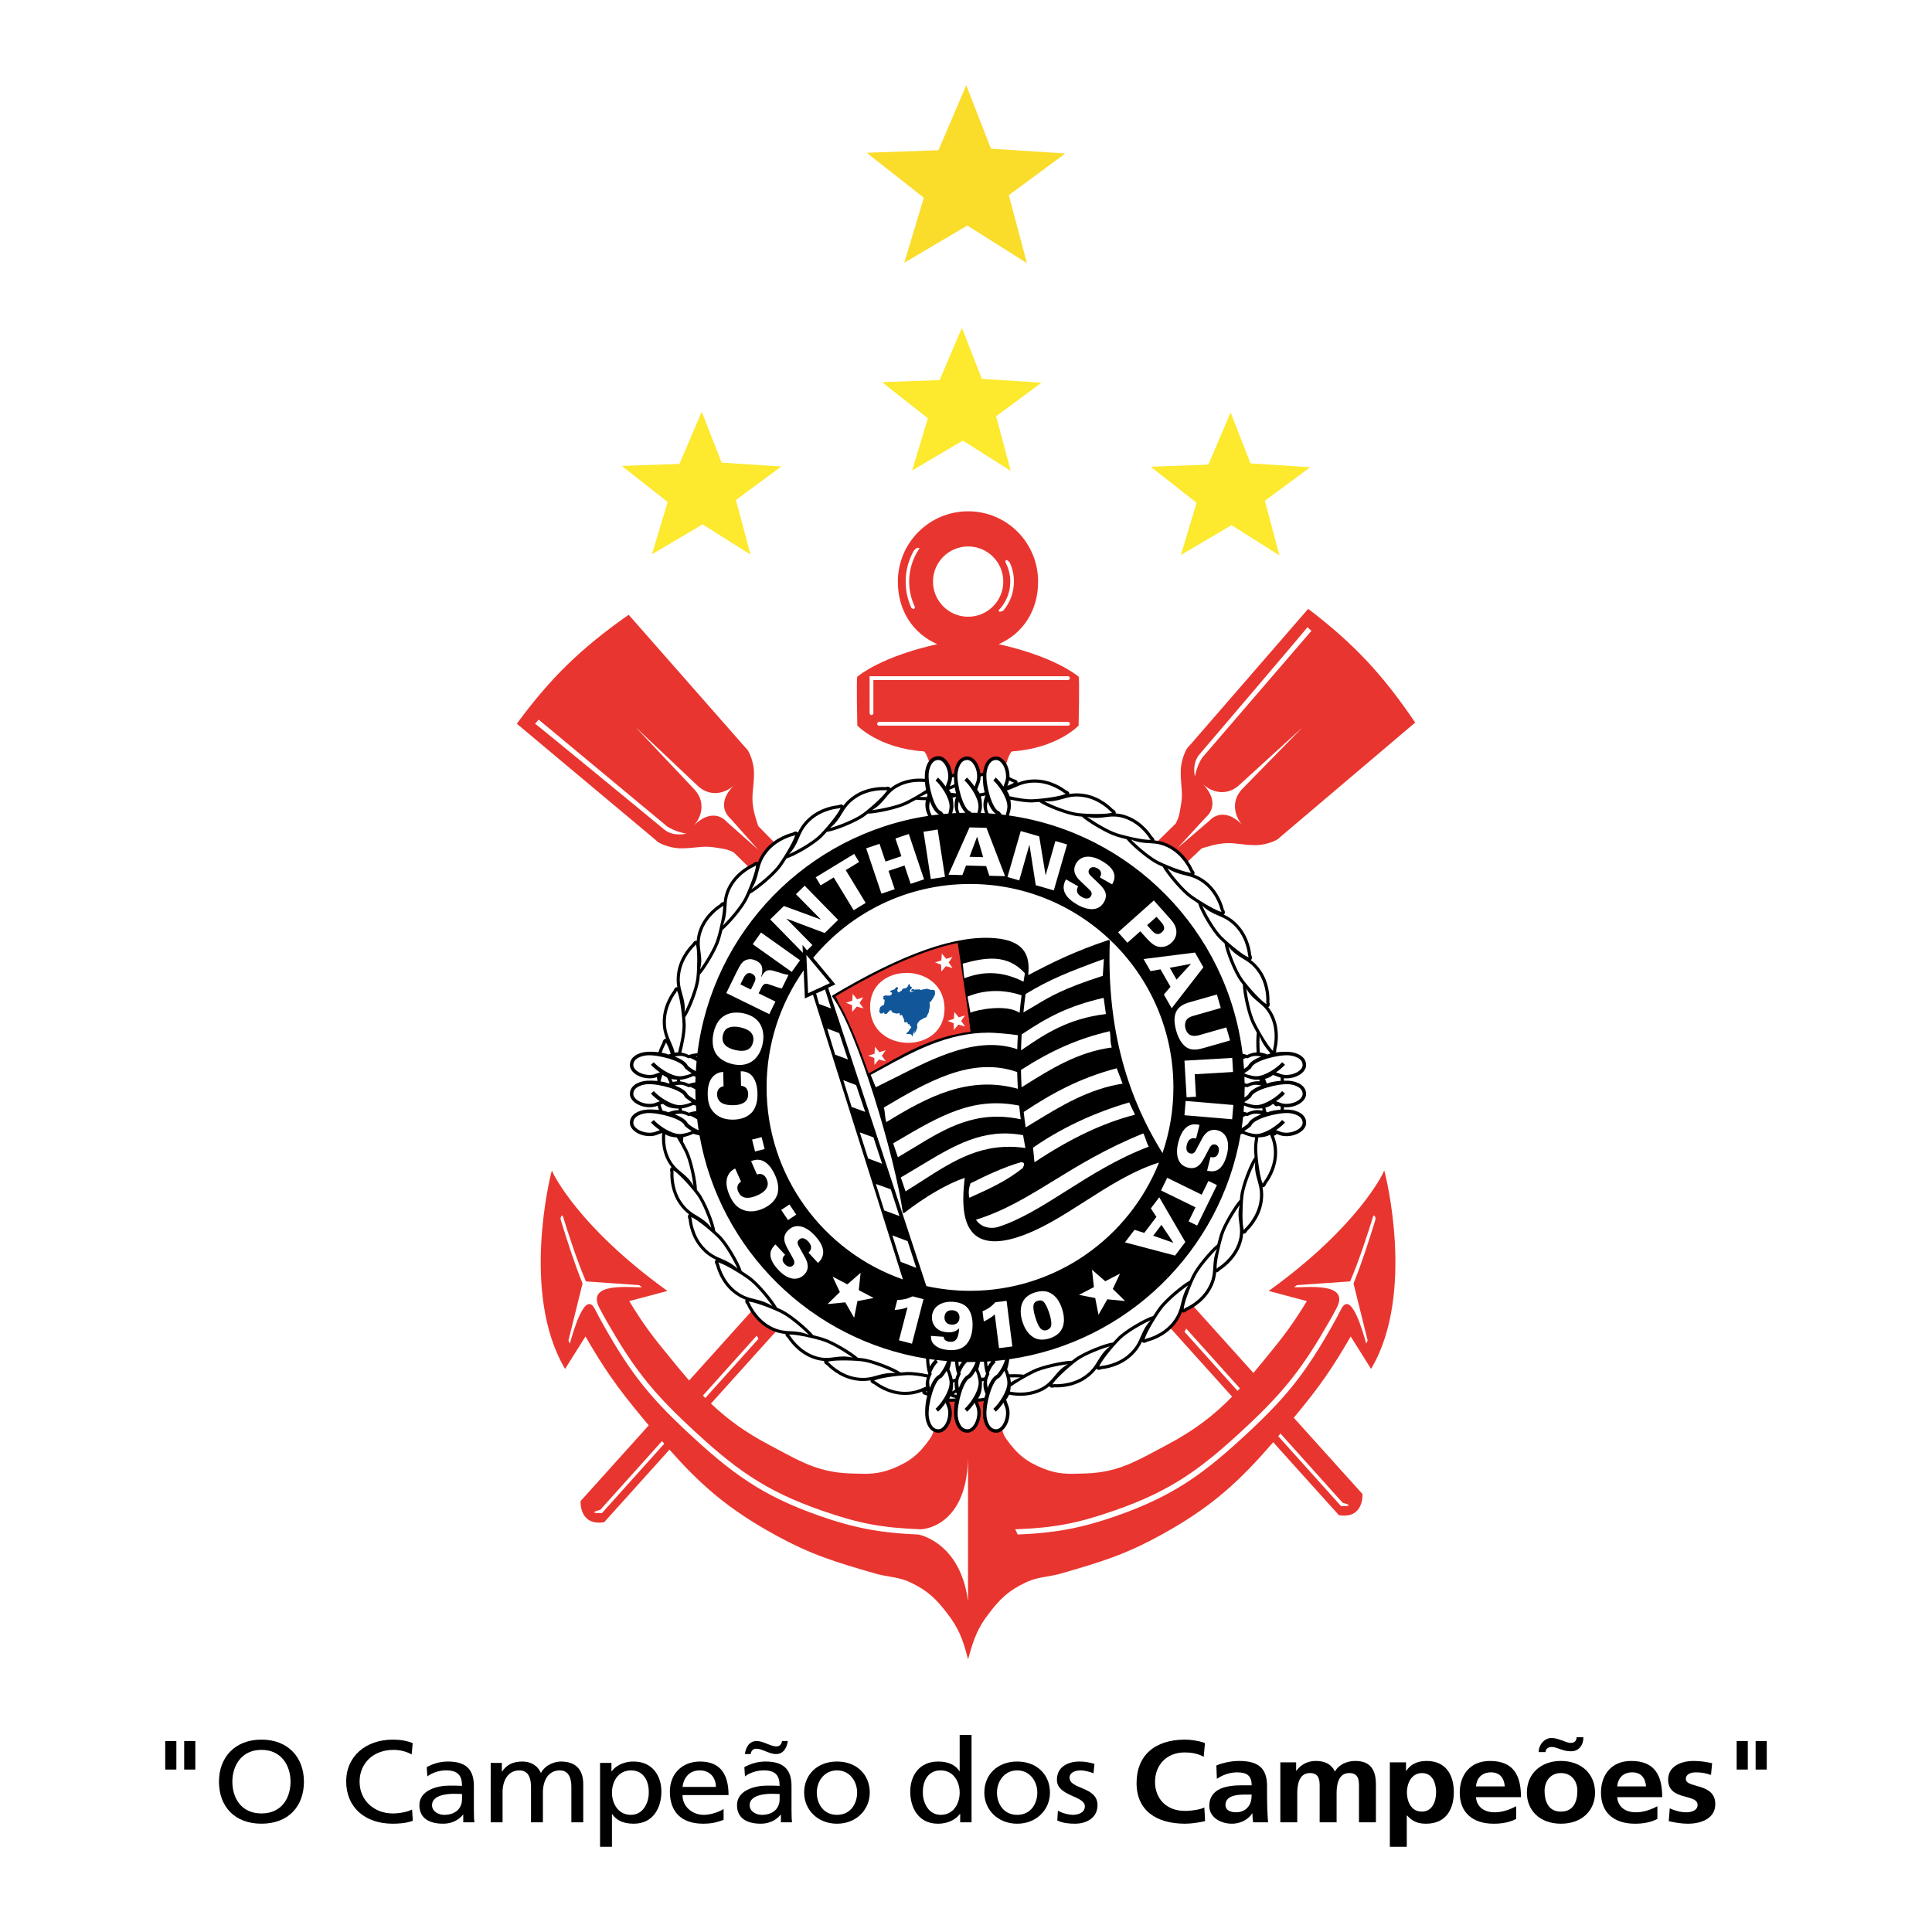 <?xml version="1.0" encoding="utf-8"?>
<!-- Generator: Adobe Illustrator 13.0.0, SVG Export Plug-In . SVG Version: 6.00 Build 14948)  -->
<!DOCTYPE svg PUBLIC "-//W3C//DTD SVG 1.0//EN" "http://www.w3.org/TR/2001/REC-SVG-20010904/DTD/svg10.dtd">
<svg version="1.0" id="Layer_1" xmlns="http://www.w3.org/2000/svg" xmlns:xlink="http://www.w3.org/1999/xlink" x="0px" y="0px"
	 width="192.756px" height="192.756px" viewBox="0 0 192.756 192.756" enable-background="new 0 0 192.756 192.756"
	 xml:space="preserve">
<g>
	<polygon fill-rule="evenodd" clip-rule="evenodd" fill="#FFFFFF" points="0,0 192.756,0 192.756,192.756 0,192.756 0,0 	"/>
	<polygon fill-rule="evenodd" clip-rule="evenodd" fill="#FDE92D" points="70.1,52.317 74.88,55.334 73.427,49.886 77.95,46.54 
		71.998,46.158 70.014,41.073 67.788,46.283 62.038,46.485 66.615,50.09 65.046,55.3 70.1,52.317 70.1,52.317 	"/>
	<polygon fill-rule="evenodd" clip-rule="evenodd" fill="#FDE92D" points="96.058,43.958 100.838,46.975 99.384,41.528 
		103.907,38.183 97.955,37.797 95.971,32.713 93.746,37.924 87.996,38.127 92.574,41.731 91.004,46.941 96.058,43.958 
		96.058,43.958 	"/>
	<polygon fill-rule="evenodd" clip-rule="evenodd" fill="#FDE92D" points="122.867,52.394 127.648,55.41 126.194,49.962 
		130.717,46.617 124.764,46.231 122.779,41.148 120.555,46.358 114.806,46.562 119.384,50.165 117.813,55.375 122.867,52.394 
		122.867,52.394 	"/>
	<polygon fill-rule="evenodd" clip-rule="evenodd" fill="#FADC2B" points="96.511,22.502 102.458,26.257 100.649,19.477 
		106.28,15.312 98.871,14.833 96.401,8.504 93.632,14.988 86.475,15.243 92.172,19.73 90.22,26.214 96.511,22.502 96.511,22.502 	
		"/>
	<path fill-rule="evenodd" clip-rule="evenodd" fill="#E9352F" d="M141.146,72.022c-3.232-4.768-6.095-7.81-10.556-11.223
		l-0.071-0.053l-0.059,0.066l-11.808,13.612c-0.403,0.29-0.824,1.582-0.843,2.361c-0.02,0.698,0.025,1.195,0.062,1.636
		c0.053,0.615,0.095,1.103-0.044,1.879c0,0-0.054,0.316-0.054,0.316c-0.095,0.576-0.164,0.992-0.477,1.553l-2.242,2.209
		c0.938,0.715,1.834,1.485,2.683,2.303c0.837-0.79,2.135-2.019,2.159-2.039c0.039-0.013,0.396-0.117,0.396-0.117
		c0.495-0.147,0.883-0.262,1.483-0.347c0.777-0.11,1.263-0.051,1.878,0.023c0.438,0.053,0.935,0.114,1.631,0.121
		c0.782,0.007,2.088-0.37,2.405-0.778l13.501-11.451L141.146,72.022L141.146,72.022z"/>
	<path fill-rule="evenodd" clip-rule="evenodd" fill="#E9352F" d="M69.459,84.544c0.616-0.064,1.099-0.116,1.876,0.009l0.327,0.05
		c0.57,0.085,0.983,0.147,1.541,0.44c0.014,0.015,1.287,1.26,2.115,2.071c0.829-0.833,1.708-1.617,2.629-2.351
		c-0.768-0.783-2.282-2.33-2.306-2.354c-0.012-0.039-0.124-0.397-0.124-0.397c-0.155-0.491-0.277-0.878-0.373-1.473
		c-0.056-0.349-0.075-0.639-0.075-0.907c0-0.332,0.031-0.632,0.066-0.972c0.043-0.414,0.092-0.882,0.092-1.522
		c0-0.037,0-0.076-0.001-0.115c-0.006-0.771-0.396-2.051-0.806-2.379c-0.003-0.003-11.698-13.309-11.698-13.309l-0.07,0.049
		c-4.711,3.316-7.703,6.229-11.037,10.75l-0.053,0.072c0,0,13.875,11.618,13.881,11.623c0.329,0.408,1.607,0.798,2.378,0.805
		C68.522,84.642,69.02,84.588,69.459,84.544L69.459,84.544z"/>
	<path fill-rule="evenodd" clip-rule="evenodd" fill="#E9352F" d="M138.173,117.033l-0.069-0.258l-0.107,0.244
		c-0.024,0.051-2.453,5.283-11.259,11.662l-0.16,0.117c0,0,3.575,0.953,3.805,1.014c-1.208,1.982-2.01,3.113-3.5,4.943
		c-0.643,0.791-1.242,1.529-1.83,2.225l-6.666-7.404c-0.735,0.754-1.511,1.471-2.321,2.145l6.862,7.623
		c-1.768,1.811-3.712,3.344-6.573,4.85l-0.923,0.492c-2.403,1.285-4.141,2.213-7.077,2.32l-0.214,0.006
		c-1.547,0.057-2.568,0.096-4.052-0.498c-1.675-0.67-2.606-1.414-3.693-2.953c-0.588-0.834-0.554-1.822-0.521-2.777
		c0.028-0.812,0.056-1.594-0.297-2.223c-0.931,0.086-1.874,0.133-2.827,0.133c-1.062,0-2.112-0.057-3.147-0.162
		c-0.271,0.465-0.329,1.016-0.329,1.604c0,0.211,0.007,0.43,0.015,0.648c0.007,0.223,0.015,0.445,0.015,0.668
		c0,0.738-0.084,1.469-0.535,2.109c-1.087,1.539-2.02,2.283-3.694,2.953c-1.483,0.592-2.506,0.555-4.053,0.498l-0.213-0.006
		c-2.937-0.107-4.673-1.035-7.076-2.32l-0.924-0.492c-2.49-1.311-4.286-2.643-5.877-4.16l7.07-7.852
		c-0.827-0.654-1.618-1.354-2.372-2.088l-0.032,0.033l-6.844,7.604c-0.794-0.91-1.593-1.895-2.473-2.975
		c-1.491-1.83-2.291-2.959-3.5-4.943c0.23-0.061,3.805-1.014,3.805-1.014l-0.161-0.117c-8.805-6.379-11.234-11.611-11.257-11.662
		l-0.11-0.244l-0.066,0.258c-0.032,0.117-3.047,11.908,1.308,19.408l0.078,0.135c0,0,1.88-2.994,2.033-3.238
		c1.869,3.223,3.129,5.029,5.532,7.93c0.266,0.32,0.526,0.635,0.782,0.938l-6.796,7.549l-0.002,0.033
		c-0.004,0.045-0.061,1.092,0.613,1.705c0.402,0.367,0.975,0.494,1.704,0.381l0.033-0.004l6.518-7.242
		c3.026,3.43,5.787,5.912,10.577,8.529c3.568,1.953,5.858,2.654,9.928,3.826c0.543,0.156,1.008,0.236,1.458,0.312
		c0.679,0.115,1.322,0.225,2.101,0.596c1.72,0.82,2.538,1.635,3.621,3.045c1.144,1.482,1.543,2.52,2.014,4.279l0.089,0.334
		l0.093-0.332c0.517-1.846,0.912-2.85,2.015-4.281c1.083-1.41,1.901-2.225,3.622-3.045c0.779-0.371,1.42-0.48,2.1-0.596
		c0.45-0.076,0.914-0.156,1.458-0.312c4.069-1.172,6.358-1.875,9.928-3.826c5.131-2.805,7.932-5.451,11.224-9.271l6.56,7.285
		l0.033,0.004c0.727,0.113,1.299-0.016,1.701-0.383c0.674-0.613,0.617-1.66,0.615-1.705l-0.003-0.031l-6.852-7.609
		c0.049-0.059,0.098-0.117,0.147-0.178c2.408-2.902,3.667-4.709,5.534-7.93c0.152,0.244,2.03,3.238,2.03,3.238l0.079-0.135
		C141.219,128.941,138.205,117.15,138.173,117.033L138.173,117.033z"/>
	<path fill-rule="evenodd" clip-rule="evenodd" fill="#FFFFFF" d="M75.641,84.777c-1.221-1.084-3.128-2.778-3.128-2.778
		s-1.291-1.64-3.325,0.393c0.695-0.696,1.313-2.231,0.153-3.564l-5.949-6.3l6.299,5.948c1.334,1.16,2.87,0.544,3.564-0.152
		c-2.034,2.036-0.393,3.324-0.393,3.324S74.558,83.556,75.641,84.777L75.641,84.777L75.641,84.777z"/>
	<path fill-rule="evenodd" clip-rule="evenodd" fill="#FFFFFF" d="M53.74,71.797l12.821,10.656c0.819,0.546,1.909,0.721,1.909,0.721
		s-1.2,0.327-2.127-0.354c0,0-12.984-10.695-12.958-10.613L53.74,71.797L53.74,71.797L53.74,71.797z"/>
	<path fill-rule="evenodd" clip-rule="evenodd" fill="#FFFFFF" d="M117.486,84.606c1.104-1.201,2.833-3.079,2.833-3.079
		s1.661-1.261-0.336-3.332c0.682,0.708,2.207,1.353,3.562,0.216l6.402-5.839l-6.059,6.194c-1.183,1.314-0.591,2.861,0.09,3.567
		c-1.998-2.068-3.315-0.45-3.315-0.45S118.725,83.543,117.486,84.606L117.486,84.606L117.486,84.606z"/>
	<path fill-rule="evenodd" clip-rule="evenodd" fill="#FFFFFF" d="M130.844,62.935l-10.877,12.633
		c-0.562,0.809-0.754,1.897-0.754,1.897s-0.307-1.206,0.391-2.122c0,0,10.92-12.797,10.838-12.77L130.844,62.935L130.844,62.935
		L130.844,62.935z"/>
	<path fill-rule="evenodd" clip-rule="evenodd" fill="#E9352F" d="M85.536,72.39c0,0-0.11-4.793,0-4.879
		c2.84-2.218,7.979-3.238,7.979-3.238c-2.465-1.089-3.936-3.379-3.936-6.246c0-3.874,3.14-7.014,7.014-7.014
		c3.875,0,6.979,3.14,6.979,7.014c0,2.867-1.472,5.157-3.938,6.246c0,0,5.141,1.02,7.979,3.238c0.111,0.086,0,4.879,0,4.879
		s-2.122,2.263-6.602,2.572c-0.389,0.027-0.917,2.276-1.157,3.404c-1.021-0.104-2.056-0.156-3.104-0.156
		c-1.166,0-2.314,0.067-3.445,0.195c-0.237-1.116-0.773-3.415-1.166-3.443C87.66,74.652,85.536,72.39,85.536,72.39L85.536,72.39
		L85.536,72.39z M93.086,58.026c0,1.936,1.57,3.505,3.506,3.505c1.937,0,3.506-1.57,3.506-3.505c0-1.938-1.569-3.507-3.506-3.507
		C94.656,54.519,93.086,56.089,93.086,58.026L93.086,58.026L93.086,58.026z"/>
	<path fill-rule="evenodd" clip-rule="evenodd" fill="#FFFFFF" d="M91.16,54.965c-0.525,0.928-0.802,1.986-0.802,3.061
		c0,0.924,0.198,1.814,0.572,2.624c0.037,0.035,0.157,0.128,0.239,0.104c0.062-0.019,0.096-0.112,0.114-0.194
		c-0.38-0.795-0.576-1.646-0.576-2.534c0-1.199,0.36-2.345,1.036-3.327c-0.038-0.025-0.095-0.052-0.175-0.046
		C91.436,54.664,91.295,54.772,91.16,54.965L91.16,54.965z"/>
	<path fill-rule="evenodd" clip-rule="evenodd" fill="#FFFFFF" d="M100.732,56.102c-0.189-0.195-0.308-0.244-0.355-0.225
		c-0.049,0.021-0.072,0.128-0.073,0.202c0.321,0.596,0.493,1.268,0.493,1.948c0,1.072-0.411,2.084-1.156,2.854
		c0,0.009-0.001,0.016-0.001,0.025c0,0.042,0.009,0.086,0.037,0.105c0.081,0.054,0.304-0.024,0.413-0.079
		c0.69-0.808,1.07-1.842,1.07-2.905C101.16,57.345,101.012,56.69,100.732,56.102L100.732,56.102z"/>
	<path fill-rule="evenodd" clip-rule="evenodd" fill="#FFFFFF" d="M87.704,72.022c-0.105,0-0.188,0.084-0.188,0.189
		s0.083,0.19,0.188,0.19h18.854c0.104,0,0.188-0.085,0.188-0.19s-0.085-0.189-0.188-0.189H87.704L87.704,72.022z"/>
	<path fill-rule="evenodd" clip-rule="evenodd" fill="#FFFFFF" d="M86.949,67.467h-0.188v3.68c0,0.105,0.084,0.19,0.188,0.19
		s0.188-0.085,0.188-0.19c0,0,0-2.964,0-3.302c0.372,0,19.42,0,19.42,0c0.104,0,0.188-0.083,0.188-0.188
		c0-0.104-0.085-0.189-0.188-0.189H86.949L86.949,67.467z"/>
	<path fill-rule="evenodd" clip-rule="evenodd" fill="#FFFFFF" d="M70.368,139.479l5.303-5.902l-0.168-0.326l-5.374,5.984
		C70.209,139.316,70.288,139.398,70.368,139.479L70.368,139.479z"/>
	<path fill-rule="evenodd" clip-rule="evenodd" fill="#FFFFFF" d="M66.05,143.777l-6.158,6.855c0,0-1.475,0.365,0.167,0.328
		l6.217-6.924C66.201,143.951,66.126,143.863,66.05,143.777L66.05,143.777z"/>
	<path fill-rule="evenodd" clip-rule="evenodd" fill="#FFFFFF" d="M123.705,138.518l-5.359-5.967l-0.167,0.326l5.295,5.895
		C123.553,138.688,123.629,138.604,123.705,138.518L123.705,138.518z"/>
	<path fill-rule="evenodd" clip-rule="evenodd" fill="#FFFFFF" d="M133.958,149.934l-6.205-6.91
		c-0.073,0.09-0.149,0.178-0.224,0.266l6.262,6.971C135.434,150.297,133.958,149.934,133.958,149.934L133.958,149.934z"/>
	<path fill-rule="evenodd" clip-rule="evenodd" fill="#FFFFFF" d="M59.392,130.684c0.274,0.537,0.57,1.084,0.886,1.643
		c2.56,4.527,4.429,6.93,8.204,10.457c4.513,4.219,7.531,6.441,13.318,8.467c3.273,1.145,5.93,1.695,9.827,1.848
		c0,0,4.184,0.725,4.954,6.656v-14.23c-0.162,6.971-4.71,7.053-4.71,7.053c-3.896-0.15-6.141-0.572-9.827-1.848
		c-5.816-2.012-8.805-4.244-13.318-8.467c-3.773-3.527-5.627-5.941-8.203-10.455c-0.259-0.453-0.504-0.9-0.734-1.34
		c-1.329-2.623,3.184-1.973,4.256-2.041l-0.269-0.209l-5.316-0.373c-0.896-2.098-1.692-4.541-2.323-6.576c0,0-0.315,0.047-0.17,0.52
		c0.594,1.912,1.356,4.303,2.154,6.264l-1.407,5.686l0.137,0.314C57.161,133,58.371,128.529,59.392,130.684L59.392,130.684
		L59.392,130.684z"/>
	<path fill-rule="evenodd" clip-rule="evenodd" fill="#FFFFFF" d="M133.771,130.684c-0.272,0.537-0.57,1.084-0.886,1.643
		c-2.561,4.527-4.431,6.93-8.205,10.457c-4.513,4.219-7.53,6.441-13.316,8.467c-3.274,1.145-5.931,1.695-9.829,1.848l-0.243-0.521
		c3.897-0.15,6.142-0.572,9.827-1.848c5.817-2.012,8.807-4.244,13.319-8.467c3.773-3.527,5.627-5.941,8.202-10.455
		c0.261-0.453,0.504-0.9,0.736-1.34c1.327-2.623-3.184-1.973-4.258-2.041l0.269-0.209l5.316-0.373
		c0.896-2.098,1.692-4.541,2.322-6.576c0,0,0.316,0.047,0.172,0.52c-0.594,1.912-1.356,4.303-2.156,6.264l1.407,5.686l-0.137,0.314
		C136.003,133,134.791,128.529,133.771,130.684L133.771,130.684L133.771,130.684z"/>
	<path fill-rule="evenodd" clip-rule="evenodd" d="M129.872,109.959c0.267-0.223,0.417-0.484,0.434-0.754
		c0.056-0.869-0.849-1.324-1.713-1.379c-0.14-0.008-0.311-0.012-0.497-0.008c-0.001-0.08-0.002-0.158-0.007-0.238
		c0.636,0.066,1.335-0.127,1.784-0.502c0.266-0.225,0.416-0.484,0.433-0.754c0.056-0.867-0.849-1.324-1.713-1.379
		c-0.288-0.02-0.794-0.016-1.296,0.057c0.029-0.074,0.039-0.154,0.039-0.223c0-0.029-0.004-0.051-0.004-0.074
		c0.026-0.09,0.161-0.6,0.161-1.318c0-0.551-0.08-1.215-0.36-1.887c-0.176-0.43-0.383-0.75-0.602-1.016c0.001,0,0.003,0,0.003,0
		c0.115-0.055,0.147-0.17,0.147-0.283c0-0.088-0.021-0.166-0.036-0.221c0.004-0.027,0.008-0.105,0.008-0.24
		c0-0.525-0.089-1.756-0.839-2.872c-0.342-0.507-0.682-0.833-1.021-1.083c0,0,0,0,0-0.002c0.083-0.056,0.11-0.14,0.11-0.227
		c0-0.115-0.045-0.227-0.074-0.295c-0.012-0.165-0.155-1.711-1.283-2.946c-0.518-0.569-0.997-0.859-1.461-1.076
		c0.015-0.008,0.035-0.01,0.045-0.021c0.057-0.052,0.078-0.119,0.078-0.185c0-0.128-0.075-0.257-0.122-0.333
		c-0.034-0.158-0.404-1.668-1.705-2.727c-0.441-0.359-0.852-0.567-1.242-0.713c0.033-0.045,0.047-0.096,0.047-0.144
		c0-0.143-0.114-0.279-0.181-0.355c-0.061-0.146-0.686-1.574-2.152-2.391c-0.648-0.361-1.186-0.477-1.685-0.527
		c0.001-0.01,0.007-0.021,0.007-0.029c0-0.156-0.149-0.292-0.234-0.362c-0.081-0.129-0.908-1.454-2.483-2.045
		c-0.435-0.164-0.809-0.232-1.151-0.252c0.001-0.001,0.001-0.001,0.002-0.002c0.008-0.026,0.01-0.05,0.01-0.073
		c0-0.181-0.209-0.305-0.309-0.36c-0.118-0.125-1.189-1.242-2.837-1.505c-0.603-0.097-1.073-0.069-1.491,0.006h0.003
		c0.001-0.014,0.001-0.026,0.001-0.039c0-0.202-0.248-0.303-0.36-0.344c-0.135-0.108-1.358-1.053-3.028-1.073
		c-0.766-0.008-1.303,0.145-1.775,0.333c0.004-0.013,0.007-0.028,0.007-0.042l0,0c0-0.229-0.277-0.295-0.41-0.322
		c-0.044-0.025-0.188-0.105-0.403-0.201c0.002-0.028,0.004-0.058,0.004-0.087c0-0.563-0.19-1.143-0.518-1.533
		c-0.222-0.265-0.481-0.416-0.753-0.433c-0.841-0.052-1.291,0.792-1.371,1.628c-0.038,0.005-0.075,0.007-0.113,0.013
		c-0.053,0.006-0.102,0.017-0.15,0.024c-0.054-0.461-0.224-0.91-0.491-1.232c-0.223-0.266-0.483-0.417-0.755-0.434
		c-0.869-0.055-1.324,0.85-1.379,1.712c-0.033,0.008-0.065,0.012-0.1,0.021c-0.037,0.011-0.072,0.021-0.107,0.03
		c-0.041-0.502-0.225-1-0.516-1.35c-0.229-0.272-0.498-0.427-0.775-0.445c-0.893-0.055-1.357,0.864-1.413,1.742
		c-0.007,0.097-0.011,0.218-0.011,0.352c0,0.052,0.002,0.109,0.003,0.166c-0.615-0.058-1.505-0.042-2.416,0.335
		c-0.428,0.176-0.75,0.381-1.014,0.601c0-0.001,0-0.001-0.001-0.003c-0.098-0.205-0.375-0.145-0.502-0.112
		c-0.142-0.01-1.71-0.109-3.113,0.831c-0.507,0.341-0.833,0.684-1.084,1.022l0-0.002c-0.129-0.189-0.404-0.085-0.521-0.035
		c-0.167,0.012-1.712,0.153-2.948,1.281c-0.568,0.52-0.857,1-1.075,1.461c-0.007-0.014-0.01-0.033-0.021-0.045
		c-0.156-0.166-0.403-0.027-0.518,0.045c-0.159,0.036-1.67,0.405-2.727,1.704c-0.36,0.442-0.568,0.852-0.713,1.245
		c-0.183-0.135-0.398,0.043-0.5,0.133c-0.145,0.062-1.573,0.686-2.39,2.152c-0.359,0.646-0.476,1.183-0.525,1.681
		c-0.168-0.022-0.316,0.143-0.392,0.231c-0.13,0.078-1.455,0.909-2.046,2.482c-0.164,0.434-0.232,0.808-0.251,1.152
		c-0.001,0-0.002-0.002-0.002-0.002c-0.222-0.067-0.371,0.187-0.432,0.3c-0.127,0.115-1.244,1.188-1.509,2.836
		c-0.043,0.271-0.062,0.517-0.062,0.743c0,0.275,0.029,0.518,0.07,0.748c-0.001,0-0.001,0-0.002,0
		c-0.229-0.037-0.34,0.236-0.382,0.357c-0.109,0.133-1.054,1.359-1.073,3.027c0,0.02,0,0.039,0,0.059
		c0,0.734,0.148,1.254,0.332,1.717c-0.014-0.004-0.028-0.008-0.042-0.008c-0.229,0.002-0.296,0.277-0.323,0.41
		c-0.042,0.072-0.23,0.414-0.396,0.926c-0.447-0.051-0.877-0.055-1.134-0.037c-0.862,0.055-1.767,0.512-1.713,1.379
		c0.017,0.27,0.168,0.529,0.434,0.754c0.456,0.379,1.166,0.576,1.81,0.5c0.162-0.02,0.304-0.059,0.434-0.104
		c0.021,0.109,0.044,0.215,0.07,0.316c-0.004,0.02-0.009,0.041-0.013,0.059c-0.386-0.035-0.758-0.039-1.021-0.023
		c-0.862,0.055-1.767,0.51-1.713,1.379c0.017,0.27,0.168,0.531,0.435,0.754c0.458,0.381,1.167,0.576,1.809,0.5
		c0.197-0.023,0.366-0.074,0.515-0.133c0.042,0.152,0.088,0.293,0.137,0.424c-0.44-0.053-0.883-0.062-1.182-0.045
		c-0.862,0.057-1.767,0.512-1.713,1.381c0.017,0.271,0.168,0.531,0.434,0.754c0.457,0.379,1.167,0.576,1.81,0.5
		c0.279-0.033,0.5-0.123,0.696-0.203c0,0,0.164-0.057,0.28-0.096c-0.015,0.154-0.024,0.326-0.024,0.512
		c0,0.551,0.082,1.217,0.358,1.887c0.177,0.43,0.383,0.752,0.603,1.016c-0.001,0.002-0.002,0.002-0.004,0.002
		c-0.114,0.055-0.146,0.17-0.146,0.281c0,0.09,0.02,0.166,0.035,0.223c-0.003,0.027-0.008,0.105-0.008,0.238
		c0,0.525,0.09,1.754,0.84,2.871c0.34,0.508,0.682,0.834,1.021,1.086h-0.001c-0.082,0.057-0.109,0.139-0.109,0.227
		c0,0.113,0.046,0.227,0.074,0.293c0.014,0.168,0.155,1.713,1.283,2.947c0.519,0.57,0.999,0.857,1.46,1.076
		c-0.014,0.008-0.033,0.01-0.045,0.021c-0.056,0.053-0.077,0.119-0.077,0.184c0,0.129,0.075,0.258,0.122,0.334
		c0.035,0.16,0.403,1.67,1.704,2.729c0.442,0.357,0.852,0.566,1.244,0.711c-0.034,0.047-0.048,0.096-0.048,0.145
		c0,0.145,0.116,0.279,0.182,0.355c0.061,0.146,0.686,1.572,2.151,2.389c0.647,0.361,1.184,0.477,1.682,0.529
		c0,0.01-0.002,0.02-0.002,0.029c0,0.156,0.149,0.291,0.233,0.361c0.079,0.131,0.909,1.455,2.481,2.049
		c0.434,0.16,0.81,0.229,1.154,0.25c-0.002,0-0.002,0.002-0.002,0.002c-0.009,0.025-0.012,0.049-0.012,0.072
		c0,0.182,0.21,0.305,0.31,0.357c0.117,0.129,1.189,1.246,2.836,1.508c0.604,0.096,1.073,0.068,1.489-0.006c0,0,0,0,0,0.002
		c-0.002,0.012-0.003,0.023-0.003,0.037c0,0.201,0.249,0.303,0.362,0.344c0.134,0.107,1.359,1.055,3.028,1.072
		c0.766,0.008,1.303-0.145,1.774-0.33c-0.002,0.01-0.006,0.025-0.006,0.039l0,0c0,0.23,0.277,0.297,0.409,0.324
		c0.019,0.01,0.053,0.029,0.101,0.057c-0.157,0.492-0.214,1.135-0.214,1.625c0,0.125,0.003,0.24,0.01,0.342
		c0.055,0.861,0.509,1.766,1.379,1.711c0.271-0.016,0.532-0.166,0.753-0.432c0.327-0.391,0.518-0.969,0.518-1.529
		c0-0.094-0.006-0.189-0.018-0.281c-0.032-0.279-0.122-0.5-0.203-0.697c0,0-0.024-0.068-0.051-0.146
		c0.185,0.008,0.376,0.004,0.574-0.01c-0.058,0.357-0.082,0.729-0.082,1.037c0,0.129,0.004,0.246,0.01,0.348
		c0.056,0.861,0.51,1.766,1.379,1.711c0.271-0.016,0.532-0.166,0.755-0.432c0.325-0.391,0.515-0.969,0.515-1.529
		c0-0.094-0.005-0.189-0.016-0.281c-0.033-0.279-0.124-0.5-0.204-0.695c0,0-0.024-0.068-0.051-0.148
		c0.188-0.01,0.384-0.033,0.581-0.066c-0.065,0.383-0.088,0.779-0.088,1.092c0,0.135,0.003,0.254,0.009,0.35
		c0.055,0.861,0.512,1.766,1.379,1.711c0.271-0.016,0.531-0.166,0.753-0.432c0.327-0.391,0.519-0.969,0.519-1.533
		c0-0.094-0.005-0.186-0.017-0.277c-0.033-0.279-0.124-0.5-0.203-0.695c0,0-0.094-0.277-0.125-0.363
		c0.127-0.15,0.224-0.311,0.299-0.496c0.486,0.104,1.727,0.279,3.004-0.248c0.429-0.174,0.749-0.381,1.015-0.6
		c0.001,0,0.001,0.002,0.001,0.004c0.1,0.205,0.377,0.143,0.503,0.109c0.141,0.012,1.71,0.111,3.111-0.83
		c0.509-0.342,0.832-0.684,1.085-1.023v0.002c0.129,0.191,0.403,0.086,0.521,0.037c0.167-0.012,1.713-0.156,2.946-1.285
		c0.569-0.516,0.858-0.998,1.076-1.459c0.007,0.016,0.009,0.033,0.021,0.045c0.155,0.164,0.402,0.025,0.518-0.045
		c0.158-0.037,1.67-0.404,2.728-1.705c0.359-0.441,0.567-0.852,0.713-1.242c0.183,0.133,0.396-0.045,0.499-0.135
		c0.146-0.061,1.574-0.686,2.391-2.152c0.359-0.646,0.478-1.182,0.527-1.68c0.165,0.021,0.314-0.143,0.39-0.23
		c0.132-0.08,1.457-0.91,2.048-2.482c0.162-0.436,0.231-0.809,0.251-1.152c0.001,0,0.002,0.002,0.002,0.002
		c0.22,0.066,0.371-0.188,0.433-0.301c0.126-0.117,1.244-1.188,1.509-2.836c0.042-0.273,0.06-0.52,0.06-0.744
		c0-0.273-0.027-0.52-0.069-0.744c0.001,0,0.001,0,0.001,0c0.229,0.033,0.339-0.238,0.384-0.359
		c0.106-0.135,1.054-1.361,1.069-3.029c0.002-0.02,0.002-0.039,0.002-0.059c0-0.732-0.149-1.256-0.333-1.715
		c0.015,0.004,0.028,0.006,0.043,0.006c0.114,0,0.19-0.072,0.239-0.16c0.005,0.002,0.01,0.004,0.01,0.004
		c0.195,0.08,0.416,0.17,0.694,0.203c0.642,0.076,1.354-0.121,1.81-0.502c0.266-0.221,0.416-0.48,0.433-0.752
		c0.056-0.869-0.849-1.324-1.713-1.381c-0.142-0.008-0.316-0.01-0.508-0.006c0.006-0.078,0.008-0.156,0.01-0.238
		C128.73,110.527,129.424,110.334,129.872,109.959L129.872,109.959L129.872,109.959z M100.853,80.461
		c0-0.259-0.017-0.482-0.049-0.682c0.794,0.175,1.643,0.299,2.198,0.277c0.01,0,0.287-0.016,0.686-0.05
		c0.594,0.446,2.759,1.307,3.855,1.43c0.007,0.001,0.155,0.015,0.386,0.032c0.582,0.542,2.476,1.687,3.473,1.991
		c0.013,0.004,0.436,0.131,0.995,0.272c0.538,0.667,2.186,2.068,3.107,2.513c0.009,0.004,0.204,0.096,0.5,0.226
		c0.39,0.739,1.854,2.494,2.726,3.115c0.009,0.007,0.349,0.247,0.808,0.542c0.193,0.735,1.353,2.757,2.137,3.534
		c0.006,0.007,0.208,0.2,0.503,0.467c0.078,0.737,0.925,2.911,1.584,3.795c0.005,0.006,0.096,0.125,0.24,0.305
		c0,0.795,0.454,2.963,0.909,3.896c0.008,0.012,0.203,0.41,0.481,0.914c-0.062,0.426-0.065,1.188-0.018,1.959
		c-0.013,0.002-0.026,0-0.035,0.002c-0.328,0.023-0.605,0.107-0.915,0.258c-0.138-0.051-0.29-0.09-0.449-0.121
		c-1.497-12.276-11.112-22.045-23.314-23.776C100.763,81.062,100.853,80.708,100.853,80.461L100.853,80.461L100.853,80.461z
		 M125.663,107.715c-0.002,0.057-0.003,0.113-0.005,0.168c-0.104-0.008-0.209-0.012-0.319-0.002
		c-0.329,0.025-0.606,0.109-0.915,0.258c-0.078-0.029-0.162-0.053-0.249-0.076c-0.003-0.211-0.01-0.42-0.018-0.631
		c0.323,0.135,0.838,0.295,1.169,0.295C125.444,107.727,125.558,107.721,125.663,107.715L125.663,107.715L125.663,107.715z
		 M98.013,79.43c0.006,0,0.127-0.026,0.315-0.068c-0.068,0.145-0.21,0.5-0.21,0.942c0,0.048,0.004,0.096,0.006,0.146
		c0.02,0.243,0.07,0.458,0.155,0.677c-0.14-0.008-0.282-0.013-0.423-0.018c0.066-0.23,0.114-0.468,0.114-0.647
		c0-0.409-0.037-0.732-0.117-1.005C97.908,79.447,97.964,79.438,98.013,79.43L98.013,79.43L98.013,79.43z M95.038,79.589
		c0.124-0.027,0.24-0.056,0.341-0.087c0,0,0.007-0.002,0.012-0.002c-0.069,0.182-0.152,0.468-0.152,0.803
		c0,0.048,0.002,0.097,0.006,0.146c0.019,0.238,0.068,0.452,0.152,0.671c-0.133,0.006-0.264,0.015-0.396,0.024
		c0.069-0.24,0.122-0.492,0.122-0.684C95.122,80.118,95.095,79.834,95.038,79.589L95.038,79.589L95.038,79.589z M68.361,101.49
		c0.445-0.596,1.309-2.762,1.429-3.857c0-0.008,0.015-0.156,0.032-0.387c0.542-0.583,1.688-2.475,1.991-3.472
		c0.003-0.012,0.132-0.437,0.272-0.995c0.669-0.538,2.068-2.187,2.513-3.108c0.004-0.007,0.097-0.203,0.227-0.5
		c0.741-0.391,2.497-1.855,3.114-2.725c0.008-0.01,0.248-0.348,0.542-0.808c0.734-0.195,2.757-1.353,3.535-2.136
		c0.007-0.005,0.201-0.207,0.467-0.503c0.738-0.079,2.911-0.927,3.795-1.584c0.007-0.005,0.123-0.096,0.304-0.24
		c0.796,0,2.961-0.455,3.898-0.913c0.01-0.003,0.408-0.199,0.914-0.478c0.24,0.034,0.589,0.05,0.983,0.049
		c-0.03,0.14-0.052,0.3-0.052,0.47c0,0.049,0.002,0.099,0.006,0.147c0.024,0.327,0.108,0.605,0.256,0.915
		c-0.005,0.012-0.008,0.027-0.013,0.041c-12.031,1.85-21.482,11.527-22.992,23.668c-0.309,0.035-0.607,0.092-0.858,0.184
		c-0.256-0.125-0.492-0.201-0.75-0.238c0.25-0.939,0.463-2.135,0.436-2.848C68.411,102.164,68.396,101.885,68.361,101.49
		L68.361,101.49L68.361,101.49z M81.11,99.242l8.973,28.406c-7.918-2.764-13.6-10.297-13.6-19.16c0-4.344,1.37-8.367,3.696-11.671
		l0.124,2.798L81.11,99.242L81.11,99.242L81.11,99.242z M67.856,107.725c0.399-0.01,1.04-0.232,1.309-0.373
		c0.073,0.023,0.151,0.045,0.229,0.066c-0.008,0.189-0.014,0.375-0.017,0.564c-0.234,0.037-0.458,0.084-0.653,0.156
		c-0.291-0.143-0.557-0.219-0.859-0.25C67.863,107.834,67.86,107.777,67.856,107.725L67.856,107.725L67.856,107.725z
		 M68.011,110.594c0.394-0.051,0.918-0.236,1.155-0.359c0.086,0.027,0.177,0.053,0.268,0.076c0.013,0.182,0.025,0.359,0.041,0.537
		c-0.27,0.037-0.527,0.09-0.749,0.17c-0.234-0.111-0.451-0.186-0.685-0.227C68.031,110.723,68.021,110.658,68.011,110.594
		L68.011,110.594L68.011,110.594z M92.589,137.131c-0.753-0.156-1.537-0.268-2.061-0.248c-0.008,0-0.286,0.016-0.685,0.049
		c-0.594-0.445-2.76-1.309-3.856-1.428c-0.007,0-0.154-0.014-0.386-0.031c-0.582-0.543-2.475-1.688-3.473-1.992
		c-0.011-0.004-0.435-0.133-0.994-0.273c-0.538-0.666-2.186-2.066-3.106-2.512c-0.008-0.002-0.204-0.096-0.501-0.227
		c-0.391-0.738-1.854-2.494-2.725-3.115c-0.01-0.006-0.349-0.244-0.807-0.541c-0.196-0.732-1.354-2.756-2.136-3.535
		c-0.008-0.004-0.209-0.199-0.504-0.467c-0.08-0.738-0.926-2.91-1.584-3.793c-0.004-0.006-0.095-0.123-0.241-0.307
		c0.002-0.795-0.453-2.961-0.912-3.898c-0.005-0.01-0.2-0.408-0.479-0.912c0.018-0.125,0.03-0.281,0.038-0.455
		c0.365-0.07,0.785-0.225,0.988-0.33c0.191,0.062,0.4,0.113,0.624,0.158c2.012,11.434,11.111,20.422,22.6,22.271
		c0.019,0.527,0.075,1.086,0.232,1.516C92.608,137.084,92.6,137.107,92.589,137.131L92.589,137.131L92.589,137.131z M95.316,137.553
		c-0.074,0.018-0.161,0.037-0.267,0.062c-0.072-0.367-0.226-0.791-0.333-0.994c0.079-0.24,0.141-0.506,0.188-0.791
		c0.126,0.008,0.254,0.016,0.381,0.023c0.029,0.432,0.091,0.861,0.215,1.207C95.42,137.229,95.358,137.391,95.316,137.553
		L95.316,137.553L95.316,137.553z M98.238,137.412c-0.028,0.008-0.06,0.016-0.088,0.023c-0.002,0.002-0.026,0.01-0.065,0.023
		c-0.063-0.004-0.128-0.008-0.191-0.014c-0.081-0.32-0.205-0.65-0.296-0.824c0.073-0.227,0.134-0.477,0.182-0.748
		c0.129-0.004,0.26-0.008,0.387-0.014c0.03,0.43,0.092,0.857,0.215,1.201C98.322,137.18,98.277,137.299,98.238,137.412
		L98.238,137.412L98.238,137.412z M96.775,128.785c-1.501,0-2.96-0.168-4.368-0.477l0.01-0.01l-9.796-29.752l0.724-0.334
		l-2.21-2.654c3.723-4.496,9.347-7.363,15.641-7.363c11.208,0,20.295,9.085,20.295,20.292c0,2.295-0.385,4.498-1.088,6.555
		c-3.829-6.141-5.555-13.08-5.256-21.195l-0.097-0.073c-3.438,1.148-5.689,2.274-8.043,3.516c0.018-0.215,0.035-0.439,0.035-0.684
		c0-1.257-0.424-2.756-3.316-2.999c-3.899-0.352-9.218,1.516-16.262,5.713l-0.02,0.105c2.51,3.334,6.285,16.062,7.051,21.562
		l0.117,0.047c2.074-1.625,4.326-2.932,6.054-3.521v0.004c-0.061,0.572-0.139,1.326-0.139,2.113c0,1.357,0.233,2.811,1.206,3.605
		c0.89,0.727,2.28,0.803,4.135,0.223c2.299-0.719,4.491-2.121,6.811-3.605c2.356-1.508,4.789-3.061,7.376-3.865
		C112.649,123.482,105.335,128.785,96.775,128.785L96.775,128.785L96.775,128.785z M125.17,115.451
		c-0.447,0.596-1.306,2.762-1.429,3.857c-0.003,0.006-0.016,0.152-0.033,0.385c-0.544,0.582-1.687,2.477-1.991,3.473
		c-0.003,0.014-0.131,0.436-0.271,0.994c-0.669,0.537-2.069,2.186-2.514,3.107c-0.003,0.01-0.097,0.205-0.227,0.502
		c-0.74,0.389-2.495,1.854-3.114,2.723c-0.007,0.01-0.245,0.35-0.542,0.807c-0.732,0.197-2.758,1.354-3.533,2.139
		c-0.008,0.006-0.201,0.209-0.469,0.502c-0.738,0.08-2.91,0.928-3.794,1.586c-0.007,0.004-0.123,0.094-0.304,0.238
		c-0.798,0-2.962,0.453-3.897,0.912c-0.012,0.006-0.41,0.201-0.915,0.48c-0.334-0.049-0.872-0.062-1.46-0.043
		c-0.065-0.199-0.14-0.381-0.198-0.492c0.098-0.301,0.171-0.635,0.222-1.008c11.739-1.684,21.077-10.805,23.08-22.441
		c0.067-0.018,0.139-0.035,0.203-0.057c0.255,0.131,0.84,0.334,1.241,0.365c-0.076,0.488-0.118,0.941-0.105,1.285
		C125.119,114.777,125.135,115.055,125.17,115.451L125.17,115.451L125.17,115.451z M125.929,110.805
		c-0.173-0.037-0.374-0.059-0.59-0.043c-0.329,0.023-0.606,0.107-0.915,0.256c-0.109-0.039-0.229-0.07-0.354-0.098
		c0.021-0.205,0.036-0.416,0.048-0.623c0.32,0.141,0.865,0.311,1.208,0.311c0.227,0,0.422-0.012,0.603-0.035
		c0.012,0.049,0.026,0.1,0.039,0.15C125.955,110.748,125.942,110.777,125.929,110.805L125.929,110.805z"/>
	<path fill-rule="evenodd" clip-rule="evenodd" fill="#FFFFFF" d="M79.691,83.648c0.253-0.591,0.491-1.151,1.19-1.789
		c1.196-1.09,2.765-1.202,2.782-1.203l0.026-0.001l0.026-0.012c0.064-0.028,0.109-0.042,0.141-0.05
		c-0.073,0.381-1.207,1.822-2.063,2.687c-0.708,0.713-2.31,1.607-3.071,1.937C79.236,84.671,79.476,84.152,79.691,83.648
		L79.691,83.648z"/>
	<path fill-rule="evenodd" clip-rule="evenodd" fill="#FFFFFF" d="M75.661,87.006c0.162-0.66,0.317-1.28,0.913-2.015
		c1.021-1.255,2.557-1.596,2.572-1.602l0.026-0.007l0.024-0.013c0.062-0.04,0.102-0.058,0.132-0.069
		c-0.033,0.389-0.909,1.926-1.646,2.963c-0.599,0.844-1.995,1.963-2.71,2.45C75.374,88.108,75.527,87.548,75.661,87.006
		L75.661,87.006z"/>
	<path fill-rule="evenodd" clip-rule="evenodd" fill="#FFFFFF" d="M72.476,90.568c0.034-0.651,0.065-1.267,0.526-2.093
		c0.786-1.413,2.239-2.016,2.254-2.022l0.026-0.011l0.019-0.019c0.057-0.049,0.093-0.075,0.121-0.092
		c0.002,0.013,0.004,0.02,0.004,0.033c0,0.456-0.587,2.086-1.11,3.168c-0.425,0.882-1.593,2.225-2.209,2.816
		C72.401,91.679,72.446,91.111,72.476,90.568L72.476,90.568z"/>
	<path fill-rule="evenodd" clip-rule="evenodd" fill="#FFFFFF" d="M69.966,95.85c0-0.314-0.038-0.603-0.075-0.89
		c-0.04-0.286-0.077-0.566-0.077-0.867c0-0.374,0.058-0.777,0.241-1.267c0.569-1.513,1.918-2.326,1.931-2.333l0.024-0.015
		l0.018-0.021c0.044-0.054,0.073-0.08,0.097-0.101c0.012,0.042,0.024,0.082,0.024,0.159c0,0.588-0.309,2.084-0.638,3.164
		c-0.284,0.934-1.17,2.358-1.673,3.046C69.92,96.412,69.966,96.116,69.966,95.85L69.966,95.85z"/>
	<path fill-rule="evenodd" clip-rule="evenodd" fill="#FFFFFF" d="M68.322,100.652c0-0.58-0.128-1.033-0.253-1.473
		c-0.127-0.445-0.249-0.871-0.249-1.43c0-0.213,0.018-0.441,0.059-0.697c0.256-1.597,1.416-2.663,1.427-2.672l0.021-0.019
		l0.013-0.024c0.034-0.062,0.058-0.096,0.077-0.12c0.099,0.188,0.148,0.826,0.148,1.579c0,0.604-0.03,1.269-0.089,1.801
		c-0.109,0.99-0.795,2.67-1.182,3.4C68.305,100.883,68.322,100.758,68.322,100.652L68.322,100.652z"/>
	<path fill-rule="evenodd" clip-rule="evenodd" fill="#FFFFFF" d="M88.38,78.839c0.076-0.02,0.112-0.023,0.144-0.025
		c-0.131,0.369-1.46,1.622-2.434,2.348c-0.797,0.594-2.491,1.238-3.292,1.455c0.589-0.465,0.896-0.943,1.175-1.405
		c0.33-0.547,0.641-1.063,1.427-1.59c1.343-0.902,2.912-0.78,2.928-0.779l0.027,0.004L88.38,78.839L88.38,78.839z"/>
	<rect x="86.611" y="81.024" fill-rule="evenodd" clip-rule="evenodd" width="0" height="0"/>
	<path fill-rule="evenodd" clip-rule="evenodd" fill="#FFFFFF" d="M105.994,79.714c0.614-0.175,1.194-0.339,2.128-0.188
		c1.598,0.255,2.661,1.415,2.672,1.427l0.019,0.02l0.024,0.014c0.063,0.032,0.096,0.056,0.122,0.077
		c-0.34,0.182-2.169,0.192-3.382,0.059c-0.988-0.109-2.668-0.794-3.4-1.182C104.924,80.001,105.475,79.864,105.994,79.714
		L105.994,79.714z"/>
	<path fill-rule="evenodd" clip-rule="evenodd" fill="#FFFFFF" d="M110.215,81.537c0.644-0.085,1.252-0.166,2.133,0.166
		c1.515,0.569,2.325,1.917,2.334,1.93l0.013,0.024l0.023,0.018c0.053,0.044,0.078,0.071,0.099,0.097
		c-0.363,0.099-2.099-0.241-3.322-0.614c-0.932-0.284-2.357-1.17-3.046-1.671C109.133,81.658,109.686,81.607,110.215,81.537
		L110.215,81.537z"/>
	<path fill-rule="evenodd" clip-rule="evenodd" fill="#FFFFFF" d="M115.641,85.96c-0.878-0.424-2.222-1.592-2.812-2.208
		c0.669,0.295,1.235,0.34,1.778,0.369c0.653,0.034,1.269,0.066,2.095,0.526c1.412,0.786,2.016,2.24,2.02,2.255l0.012,0.026
		l0.018,0.02c0.052,0.057,0.075,0.093,0.093,0.12C118.45,87.105,116.758,86.5,115.641,85.96L115.641,85.96z"/>
	<path fill-rule="evenodd" clip-rule="evenodd" fill="#FFFFFF" d="M118.911,89.33c-0.843-0.601-1.963-1.996-2.448-2.711
		c0.606,0.401,1.165,0.554,1.706,0.688c0.659,0.162,1.281,0.316,2.016,0.913c1.255,1.02,1.598,2.557,1.602,2.572l0.006,0.026
		l0.013,0.023c0.041,0.062,0.06,0.102,0.068,0.132C121.486,90.941,119.948,90.066,118.911,89.33L118.911,89.33z"/>
	<path fill-rule="evenodd" clip-rule="evenodd" fill="#FFFFFF" d="M121.895,93.438c-0.715-0.708-1.61-2.309-1.938-3.071
		c0.548,0.517,1.067,0.755,1.568,0.969c0.595,0.252,1.152,0.492,1.791,1.191c1.09,1.194,1.202,2.764,1.203,2.781l0.003,0.026
		l0.011,0.026c0.028,0.065,0.042,0.109,0.048,0.142C124.2,95.431,122.758,94.295,121.895,93.438L121.895,93.438z"/>
	<path fill-rule="evenodd" clip-rule="evenodd" fill="#FFFFFF" d="M124.014,97.736c-0.595-0.797-1.239-2.491-1.455-3.292
		c0.465,0.589,0.941,0.895,1.404,1.174c0.546,0.33,1.064,0.641,1.591,1.427c0.708,1.053,0.784,2.244,0.784,2.719
		c0,0.129-0.006,0.205-0.006,0.207L126.329,100l0.009,0.025c0.02,0.076,0.02,0.113,0.022,0.145
		C125.994,100.039,124.738,98.709,124.014,97.736L124.014,97.736z"/>
	<path fill-rule="evenodd" clip-rule="evenodd" fill="#FFFFFF" d="M125.194,101.988c-0.428-0.875-0.746-2.512-0.851-3.357
		c0.339,0.613,0.756,0.979,1.166,1.314c0.502,0.414,0.974,0.805,1.333,1.674c0.256,0.621,0.331,1.246,0.331,1.764
		c0,0.73-0.149,1.252-0.15,1.26l-0.008,0.027v0.027c0.002,0.029,0.002,0.055,0.002,0.076c0,0.033-0.002,0.047-0.004,0.066
		C126.69,104.635,125.756,103.133,125.194,101.988L125.194,101.988z"/>
	<path fill-rule="evenodd" clip-rule="evenodd" fill="#FFFFFF" d="M123.963,121.162c0-0.605,0.03-1.277,0.092-1.82
		c0.108-0.988,0.793-2.67,1.181-3.4c-0.008,0.115-0.028,0.24-0.028,0.346c0,0.582,0.128,1.031,0.253,1.471
		c0.128,0.447,0.25,0.875,0.25,1.432c0,0.213-0.019,0.441-0.058,0.699c-0.256,1.596-1.416,2.66-1.429,2.672l-0.02,0.018
		l-0.013,0.023c-0.035,0.064-0.058,0.098-0.078,0.121C124.013,122.539,123.963,121.91,123.963,121.162L123.963,121.162z"/>
	<path fill-rule="evenodd" clip-rule="evenodd" fill="#FFFFFF" d="M121.382,126.424c0-0.59,0.309-2.086,0.638-3.166
		c0.283-0.932,1.171-2.357,1.67-3.045c-0.078,0.314-0.125,0.611-0.125,0.879c0,0.312,0.038,0.602,0.076,0.887
		c0.037,0.289,0.075,0.566,0.075,0.867c0,0.373-0.058,0.777-0.241,1.268c-0.569,1.512-1.92,2.326-1.933,2.332l-0.022,0.016
		l-0.018,0.021c-0.044,0.053-0.072,0.076-0.098,0.1C121.396,126.539,121.382,126.5,121.382,126.424L121.382,126.424z"/>
	<path fill-rule="evenodd" clip-rule="evenodd" fill="#FFFFFF" d="M118.103,130.574c0-0.455,0.589-2.086,1.113-3.168
		c0.438-0.912,1.598-2.219,2.203-2.805c-0.29,0.664-0.334,1.229-0.364,1.77c-0.033,0.652-0.066,1.27-0.524,2.094
		c-0.787,1.412-2.24,2.018-2.255,2.021l-0.026,0.01l-0.021,0.02c-0.057,0.051-0.093,0.076-0.12,0.094
		C118.107,130.598,118.103,130.59,118.103,130.574L118.103,130.574z"/>
	<path fill-rule="evenodd" clip-rule="evenodd" fill="#FFFFFF" d="M115.849,130.678c0.6-0.844,1.992-1.965,2.707-2.451
		c-0.4,0.607-0.555,1.166-0.687,1.707c-0.162,0.66-0.314,1.281-0.912,2.016c-1.02,1.254-2.557,1.598-2.572,1.6l-0.026,0.006
		l-0.024,0.016c-0.062,0.039-0.102,0.057-0.131,0.068C114.235,133.248,115.112,131.711,115.849,130.678L115.849,130.678z"/>
	<path fill-rule="evenodd" clip-rule="evenodd" fill="#FFFFFF" d="M111.738,133.658c0.708-0.713,2.31-1.609,3.071-1.938
		c-0.517,0.547-0.756,1.064-0.969,1.568c-0.254,0.592-0.492,1.15-1.193,1.791c-1.192,1.088-2.764,1.201-2.779,1.203h-0.027
		l-0.024,0.012c-0.066,0.027-0.11,0.043-0.142,0.051C109.747,135.963,110.883,134.521,111.738,133.658L111.738,133.658z"/>
	<path fill-rule="evenodd" clip-rule="evenodd" fill="#FFFFFF" d="M107.44,135.777c0.798-0.594,2.493-1.238,3.293-1.453
		c-0.589,0.465-0.896,0.939-1.176,1.404c-0.329,0.545-0.64,1.062-1.426,1.59c-1.343,0.9-2.91,0.779-2.927,0.777l-0.026-0.002
		l-0.027,0.008c-0.077,0.02-0.112,0.02-0.143,0.023C105.142,137.76,106.48,136.494,107.44,135.777L107.44,135.777z"/>
	<path fill-rule="evenodd" clip-rule="evenodd" fill="#FFFFFF" d="M85.953,135.816c0.99,0.111,2.671,0.797,3.402,1.182
		c-0.748-0.059-1.298,0.078-1.819,0.227c-0.613,0.174-1.193,0.34-2.127,0.189c-1.597-0.256-2.661-1.416-2.671-1.426l-0.019-0.021
		l-0.024-0.014c-0.062-0.033-0.096-0.057-0.121-0.076C82.909,135.699,84.757,135.686,85.953,135.816L85.953,135.816z"/>
	<path fill-rule="evenodd" clip-rule="evenodd" fill="#FFFFFF" d="M82.038,133.781c0.932,0.283,2.356,1.172,3.044,1.672
		c-0.684-0.172-1.238-0.119-1.766-0.051c-0.644,0.088-1.253,0.166-2.133-0.164c-1.514-0.57-2.326-1.918-2.333-1.932l-0.015-0.025
		l-0.021-0.016c-0.053-0.045-0.079-0.072-0.1-0.096C79.077,133.07,80.813,133.408,82.038,133.781L82.038,133.781z"/>
	<path fill-rule="evenodd" clip-rule="evenodd" fill="#FFFFFF" d="M77.89,130.98c0.879,0.424,2.223,1.592,2.813,2.209
		c-0.668-0.299-1.235-0.342-1.778-0.369c-0.652-0.037-1.269-0.068-2.095-0.527c-1.413-0.787-2.016-2.24-2.022-2.256l-0.011-0.023
		l-0.018-0.023c-0.05-0.055-0.075-0.09-0.093-0.117C75.079,129.834,76.773,130.439,77.89,130.98L77.89,130.98z"/>
	<path fill-rule="evenodd" clip-rule="evenodd" fill="#FFFFFF" d="M75.362,129.633c-0.66-0.16-1.281-0.314-2.015-0.912
		c-1.255-1.021-1.597-2.559-1.602-2.574l-0.006-0.025l-0.014-0.023c-0.039-0.064-0.057-0.102-0.07-0.133
		c0.39,0.035,1.928,0.91,2.963,1.646c0.844,0.602,1.964,1.996,2.45,2.711C76.464,129.92,75.903,129.766,75.362,129.633
		L75.362,129.633z"/>
	<path fill-rule="evenodd" clip-rule="evenodd" fill="#FFFFFF" d="M72.006,125.604c-0.592-0.252-1.153-0.49-1.791-1.191
		c-1.09-1.193-1.202-2.764-1.203-2.779l0-0.027L69,121.58c-0.028-0.066-0.042-0.109-0.049-0.143
		c0.381,0.072,1.823,1.207,2.686,2.064c0.713,0.707,1.607,2.307,1.938,3.07C73.026,126.057,72.508,125.82,72.006,125.604
		L72.006,125.604z"/>
	<path fill-rule="evenodd" clip-rule="evenodd" fill="#FFFFFF" d="M69.568,121.322c-0.546-0.33-1.063-0.641-1.59-1.428
		c-0.708-1.053-0.785-2.246-0.785-2.719c0-0.129,0.005-0.203,0.005-0.207l0.002-0.027l-0.006-0.027
		c-0.02-0.076-0.022-0.111-0.024-0.143c0.365,0.135,1.631,1.471,2.349,2.434c0.593,0.797,1.237,2.49,1.454,3.291
		C70.507,121.908,70.031,121.602,69.568,121.322L69.568,121.322z"/>
	<path fill-rule="evenodd" clip-rule="evenodd" fill="#FFFFFF" d="M92.501,138.902L92.501,138.902
		c-0.011-0.033-0.024-0.072-0.037-0.111c-0.043,0.025-0.08,0.053-0.104,0.074C92.391,138.877,92.43,138.889,92.501,138.902
		L92.501,138.902z"/>
	<path fill-rule="evenodd" clip-rule="evenodd" fill="#FFFFFF" d="M92.371,138.344c-0.007-0.072-0.013-0.146-0.013-0.225
		c0-0.047,0.001-0.096,0.005-0.146c0.015-0.191,0.053-0.367,0.109-0.543c-0.689-0.145-1.414-0.252-1.932-0.232
		c-1.215,0.049-3.025,0.328-3.338,0.559c0.028,0.016,0.066,0.033,0.134,0.061l0.026,0.008l0.021,0.02
		c0.013,0.008,1.237,0.996,2.854,1.016c0.948,0.008,1.503-0.238,2.092-0.498C92.343,138.355,92.357,138.35,92.371,138.344
		L92.371,138.344z"/>
	<path fill-rule="evenodd" clip-rule="evenodd" fill="#FFFFFF" d="M93.89,137.482c-0.678,0.242-1.307,2.607-1.235,3.727
		c0.031,0.498,0.283,1.434,1.011,1.387c0.218-0.014,0.398-0.176,0.508-0.309c0.317-0.381,0.488-1.002,0.423-1.547
		c-0.028-0.232-0.102-0.414-0.182-0.605l-0.062-0.189c-0.27,0.395-0.558,0.719-0.765,0.898l-0.246-0.289
		c0.489-0.42,1.401-1.682,1.401-2.594c0-0.217-0.073-0.553-0.153-0.834c-0.051-0.146-0.104-0.271-0.147-0.357
		c-0.14,0.238-0.298,0.463-0.477,0.66L93.89,137.482L93.89,137.482z"/>
	<path fill-rule="evenodd" clip-rule="evenodd" fill="#FFFFFF" d="M100.85,137.922c0.271-0.184,0.578-0.354,0.962-0.488
		c-0.272-0.016-0.639-0.018-1.042-0.008C100.813,137.604,100.845,137.777,100.85,137.922L100.85,137.922z"/>
	<path fill-rule="evenodd" clip-rule="evenodd" fill="#FFFFFF" d="M95.324,139.141l0.024,0.012c0.002,0,0.028,0.012,0.073,0.029
		c0.013-0.031,0.021-0.068,0.035-0.1c-0.016-0.033-0.038-0.086-0.063-0.148c-0.112,0.068-0.197,0.131-0.239,0.18
		c0.031,0.01,0.07,0.02,0.142,0.025L95.324,139.141L95.324,139.141z"/>
	<path fill-rule="evenodd" clip-rule="evenodd" fill="#FFFFFF" d="M98.118,138.119c0-0.047,0.004-0.096,0.006-0.146
		c0.007-0.07,0.016-0.137,0.026-0.205c-0.062,0.021-0.123,0.041-0.188,0.062c0.005,0.045,0.009,0.092,0.009,0.131
		c0,0.73-0.118,1.193-0.395,1.574c0.208-0.014,0.424-0.037,0.645-0.084c0.031-0.129,0.07-0.254,0.116-0.369
		C98.273,138.949,98.118,138.58,98.118,138.119L98.118,138.119z"/>
	<path fill-rule="evenodd" clip-rule="evenodd" fill="#FFFFFF" d="M95.331,139.484c-0.039-0.016-0.074-0.029-0.091-0.037
		c-0.106-0.01-0.303-0.037-0.395-0.16c-0.042,0.088-0.094,0.168-0.15,0.248c0.201,0.01,0.412,0.008,0.627-0.012
		C95.326,139.512,95.327,139.498,95.331,139.484L95.331,139.484z"/>
	<path fill-rule="evenodd" clip-rule="evenodd" fill="#FFFFFF" d="M95.301,138.629c-0.036-0.148-0.062-0.322-0.062-0.51
		c0-0.047,0.002-0.096,0.006-0.146c0.002-0.027,0.008-0.055,0.011-0.082c-0.056,0.012-0.109,0.023-0.167,0.035
		c0.001,0.012,0.003,0.023,0.003,0.035c0,0.344-0.028,0.627-0.085,0.873C95.084,138.77,95.188,138.697,95.301,138.629
		L95.301,138.629z"/>
	<path fill-rule="evenodd" clip-rule="evenodd" fill="#FFFFFF" d="M96.788,137.482c-0.679,0.242-1.308,2.607-1.237,3.727
		c0.033,0.498,0.285,1.434,1.013,1.387c0.219-0.014,0.397-0.176,0.508-0.309c0.318-0.381,0.487-1.002,0.423-1.547
		c-0.027-0.232-0.102-0.414-0.181-0.605l-0.063-0.189c-0.269,0.395-0.556,0.719-0.765,0.898l-0.246-0.289
		c0.489-0.42,1.401-1.682,1.401-2.594c0-0.217-0.072-0.553-0.154-0.834c-0.051-0.146-0.102-0.271-0.146-0.357
		c-0.14,0.238-0.298,0.463-0.477,0.66L96.788,137.482L96.788,137.482z"/>
	<path fill-rule="evenodd" clip-rule="evenodd" fill="#FFFFFF" d="M99.653,137.482c-0.677,0.242-1.306,2.607-1.235,3.727
		c0.031,0.498,0.285,1.434,1.012,1.387c0.22-0.014,0.397-0.176,0.509-0.309c0.317-0.381,0.488-1.002,0.424-1.547
		c-0.027-0.232-0.104-0.414-0.182-0.605l-0.063-0.189c-0.269,0.395-0.556,0.719-0.764,0.898l-0.246-0.289
		c0.488-0.42,1.4-1.682,1.4-2.594c0-0.217-0.071-0.553-0.152-0.834c-0.052-0.146-0.104-0.271-0.147-0.357
		c-0.141,0.238-0.298,0.463-0.478,0.66L99.653,137.482L99.653,137.482z"/>
	<path fill-rule="evenodd" clip-rule="evenodd" fill="#FFFFFF" d="M103.19,136.959c-0.799,0.391-1.768,0.961-2.353,1.381
		c-0.013,0.184-0.036,0.35-0.072,0.5c0.48,0.096,1.64,0.242,2.792-0.23c0.869-0.361,1.261-0.834,1.674-1.336
		c0.337-0.408,0.699-0.826,1.312-1.166C105.699,136.213,104.063,136.531,103.19,136.959L103.19,136.959z"/>
	<path fill-rule="evenodd" clip-rule="evenodd" fill="#FFFFFF" d="M67.527,113.48c-0.496-0.027-0.854-0.123-1.155-0.309
		c-0.009,0.121-0.015,0.248-0.015,0.385c0,0.518,0.074,1.143,0.33,1.764c0.359,0.871,0.833,1.262,1.335,1.674
		c0.409,0.336,0.824,0.699,1.164,1.314c-0.103-0.848-0.423-2.482-0.851-3.357C68.106,114.482,67.813,113.957,67.527,113.48
		L67.527,113.48z"/>
	<path fill-rule="evenodd" clip-rule="evenodd" fill="#FFFFFF" d="M67.828,113.488c0.011,0.029,0.023,0.057,0.033,0.086
		c0.002-0.027,0.003-0.061,0.004-0.088C67.853,113.486,67.839,113.488,67.828,113.488L67.828,113.488z"/>
	<path fill-rule="evenodd" clip-rule="evenodd" fill="#FFFFFF" d="M66.146,110.133c-0.05,0.016-0.16,0.055-0.246,0.082
		c0.059,0.221,0.128,0.418,0.205,0.594c0.216,0.041,0.422,0.094,0.6,0.168c0.138-0.068,0.532-0.23,1.014-0.217
		c-0.007-0.055-0.019-0.104-0.027-0.154C66.973,110.59,66.521,110.449,66.146,110.133L66.146,110.133z"/>
	<path fill-rule="evenodd" clip-rule="evenodd" fill="#FFFFFF" d="M66.146,107.252c-0.017,0.006-0.04,0.014-0.067,0.021
		c-0.05,0.135-0.121,0.346-0.185,0.617c0.292,0.043,0.575,0.109,0.811,0.205c0.025-0.014,0.063-0.031,0.108-0.049
		c-0.087-0.197-0.174-0.377-0.255-0.537C66.408,107.441,66.271,107.357,66.146,107.252L66.146,107.252z"/>
	<path fill-rule="evenodd" clip-rule="evenodd" fill="#FFFFFF" d="M66.705,105.213c0.045-0.021,0.119-0.053,0.212-0.086
		c-0.183-0.555-0.364-0.992-0.488-1.121c-0.012,0.029-0.024,0.068-0.038,0.139l-0.006,0.027l-0.015,0.023
		c-0.003,0.006-0.19,0.326-0.358,0.832C66.258,105.07,66.497,105.129,66.705,105.213L66.705,105.213z"/>
	<path fill-rule="evenodd" clip-rule="evenodd" fill="#FFFFFF" d="M66.983,107.648c0.046,0.098,0.091,0.195,0.136,0.297
		c0.126-0.031,0.275-0.057,0.434-0.064c-0.003-0.055-0.009-0.109-0.014-0.162C67.332,107.709,67.149,107.686,66.983,107.648
		L66.983,107.648z"/>
	<path fill-rule="evenodd" clip-rule="evenodd" fill="#FFFFFF" d="M67.31,105.025c0.105-0.018,0.22-0.029,0.341-0.031
		c0.224-0.826,0.448-1.926,0.448-2.68c0-0.043-0.001-0.088-0.002-0.129c-0.047-1.217-0.33-3.025-0.558-3.338
		c-0.016,0.029-0.035,0.064-0.061,0.135l-0.009,0.025l-0.017,0.021c-0.011,0.012-1,1.236-1.017,2.854
		c0,0.018-0.001,0.037-0.001,0.057c0,0.912,0.243,1.459,0.498,2.035C67.075,104.295,67.214,104.629,67.31,105.025L67.31,105.025z"/>
	<path fill-rule="evenodd" clip-rule="evenodd" fill="#FFFFFF" d="M68.304,106.527c-0.242-0.678-2.608-1.309-3.725-1.236
		c-0.5,0.031-1.435,0.283-1.39,1.012c0.014,0.219,0.176,0.396,0.31,0.508c0.38,0.316,1.002,0.488,1.547,0.424
		c0.231-0.027,0.412-0.102,0.604-0.182l0.19-0.062c-0.393-0.27-0.718-0.559-0.896-0.764l0.287-0.246
		c0.42,0.488,1.682,1.398,2.595,1.398c0.214,0,0.546-0.07,0.822-0.15c0.152-0.053,0.281-0.104,0.369-0.148
		c-0.237-0.141-0.461-0.299-0.66-0.479L68.304,106.527L68.304,106.527z"/>
	<path fill-rule="evenodd" clip-rule="evenodd" fill="#FFFFFF" d="M68.304,109.408c-0.242-0.676-2.608-1.307-3.725-1.234
		c-0.5,0.031-1.435,0.283-1.39,1.01c0.014,0.221,0.176,0.396,0.31,0.51c0.38,0.318,1.002,0.488,1.547,0.424
		c0.231-0.029,0.412-0.102,0.604-0.182l0.19-0.061c-0.393-0.271-0.718-0.561-0.896-0.768l0.287-0.246
		c0.42,0.488,1.682,1.4,2.595,1.4c0.214,0,0.546-0.07,0.822-0.15c0.152-0.053,0.281-0.105,0.369-0.148
		c-0.237-0.141-0.461-0.301-0.66-0.479L68.304,109.408L68.304,109.408z"/>
	<path fill-rule="evenodd" clip-rule="evenodd" fill="#FFFFFF" d="M68.304,112.291c-0.242-0.678-2.608-1.307-3.725-1.236
		c-0.5,0.033-1.435,0.283-1.39,1.012c0.014,0.219,0.176,0.398,0.31,0.51c0.38,0.316,1.002,0.486,1.547,0.422
		c0.231-0.027,0.412-0.102,0.604-0.18l0.19-0.062c-0.393-0.271-0.718-0.559-0.896-0.768l0.287-0.244c0.42,0.488,1.682,1.4,2.595,1.4
		c0.214,0,0.546-0.07,0.822-0.15c0.152-0.053,0.281-0.105,0.369-0.15c-0.237-0.141-0.461-0.299-0.66-0.477L68.304,112.291
		L68.304,112.291z"/>
	<path fill-rule="evenodd" clip-rule="evenodd" fill="#FFFFFF" d="M126.445,105.213c0.102-0.041,0.21-0.076,0.323-0.104
		c-0.05-0.062-0.102-0.125-0.153-0.189c-0.352-0.416-0.705-0.863-0.944-1.557c-0.01,0.168-0.017,0.363-0.017,0.592
		c0,0.316,0.013,0.68,0.034,1.051C126.051,105.041,126.334,105.16,126.445,105.213L126.445,105.213z"/>
	<path fill-rule="evenodd" clip-rule="evenodd" fill="#FFFFFF" d="M126.445,108.096c0.376-0.154,0.876-0.23,1.335-0.262
		c-0.001-0.104-0.006-0.211-0.013-0.318c-0.146-0.041-0.279-0.092-0.397-0.141c0,0-0.28-0.094-0.367-0.123
		c-0.225,0.186-0.475,0.311-0.79,0.387c0.051,0.141,0.103,0.283,0.157,0.422C126.401,108.074,126.425,108.082,126.445,108.096
		L126.445,108.096z"/>
	<path fill-rule="evenodd" clip-rule="evenodd" fill="#FFFFFF" d="M125.987,107.936c-0.004-0.012-0.009-0.025-0.015-0.039
		c0,0.014,0,0.025,0,0.035C125.979,107.934,125.983,107.936,125.987,107.936L125.987,107.936z"/>
	<path fill-rule="evenodd" clip-rule="evenodd" fill="#FFFFFF" d="M126.445,110.977c0.371-0.15,0.865-0.229,1.319-0.26
		c0.01-0.104,0.015-0.207,0.017-0.314c-0.086-0.025-0.168-0.051-0.244-0.08c-0.035,0.029-0.077,0.051-0.132,0.057
		c-0.111,0.012-0.231-0.078-0.359-0.234c-0.015-0.004-0.03-0.008-0.043-0.012c-0.217,0.182-0.46,0.305-0.764,0.381
		c0.036,0.139,0.072,0.279,0.11,0.42C126.389,110.949,126.422,110.965,126.445,110.977L126.445,110.977z"/>
	<path fill-rule="evenodd" clip-rule="evenodd" fill="#FFFFFF" d="M125.543,113.482c-0.068,0.412-0.111,0.809-0.111,1.141
		c0,0.045,0.002,0.088,0.002,0.131c0.048,1.217,0.331,3.027,0.558,3.338c0.017-0.029,0.035-0.066,0.061-0.135l0.011-0.025
		l0.017-0.02c0.009-0.014,0.998-1.236,1.015-2.855c0-0.018,0-0.037,0-0.057c0-0.781-0.176-1.291-0.387-1.785
		C126.405,113.381,126.041,113.465,125.543,113.482L125.543,113.482z"/>
	<path fill-rule="evenodd" clip-rule="evenodd" fill="#FFFFFF" d="M127.919,105.98l0.287,0.246
		c-0.178,0.205-0.503,0.494-0.896,0.764l0.191,0.062c0.19,0.08,0.372,0.154,0.604,0.182c0.544,0.064,1.168-0.107,1.548-0.424
		c0.131-0.111,0.295-0.289,0.308-0.508c0.047-0.729-0.888-0.98-1.39-1.012c-1.115-0.072-3.483,0.559-3.726,1.234l-0.051,0.078
		c-0.199,0.178-0.422,0.336-0.66,0.477c0.087,0.043,0.213,0.096,0.362,0.148c0.277,0.078,0.612,0.15,0.83,0.15
		C126.238,107.379,127.5,106.469,127.919,105.98L127.919,105.98z"/>
	<path fill-rule="evenodd" clip-rule="evenodd" fill="#FFFFFF" d="M127.919,108.861l0.287,0.246
		c-0.178,0.207-0.503,0.496-0.896,0.768l0.191,0.061c0.19,0.08,0.372,0.152,0.604,0.182c0.544,0.064,1.168-0.105,1.548-0.424
		c0.131-0.113,0.295-0.289,0.308-0.51c0.047-0.727-0.888-0.979-1.39-1.01c-1.115-0.072-3.483,0.559-3.726,1.234l-0.051,0.076
		c-0.199,0.18-0.422,0.338-0.66,0.479c0.087,0.043,0.213,0.096,0.362,0.146c0.277,0.08,0.612,0.152,0.83,0.152
		C126.238,110.262,127.5,109.35,127.919,108.861L127.919,108.861z"/>
	<path fill-rule="evenodd" clip-rule="evenodd" fill="#FFFFFF" d="M127.919,111.742l0.287,0.246
		c-0.178,0.209-0.503,0.496-0.896,0.768l0.191,0.062c0.19,0.078,0.372,0.152,0.604,0.18c0.544,0.064,1.168-0.105,1.548-0.422
		c0.131-0.111,0.295-0.291,0.308-0.51c0.047-0.729-0.888-0.979-1.39-1.012c-1.115-0.07-3.483,0.559-3.726,1.236l-0.051,0.076
		c-0.199,0.178-0.422,0.336-0.66,0.477c0.087,0.045,0.213,0.096,0.362,0.148c0.277,0.08,0.612,0.152,0.83,0.152
		C126.238,113.145,127.5,112.232,127.919,111.742L127.919,111.742z"/>
	<path fill-rule="evenodd" clip-rule="evenodd" fill="#FFFFFF" d="M100.506,78.402c0.329-0.125,0.572-0.241,0.664-0.327
		c-0.031-0.014-0.069-0.025-0.14-0.04l-0.027-0.005l-0.022-0.014c-0.005-0.002-0.114-0.066-0.302-0.152
		C100.638,78.071,100.57,78.246,100.506,78.402L100.506,78.402z"/>
	<path fill-rule="evenodd" clip-rule="evenodd" fill="#FFFFFF" d="M106.193,79.125l-0.026-0.01l-0.021-0.016
		c-0.013-0.01-1.235-1-2.854-1.018c-0.947-0.011-1.503,0.236-2.092,0.498c-0.239,0.104-0.483,0.209-0.756,0.295
		c0.124,0.167,0.217,0.35,0.282,0.562c0.777,0.183,1.659,0.331,2.262,0.308c1.215-0.049,3.025-0.329,3.339-0.559
		C106.299,79.168,106.262,79.15,106.193,79.125L106.193,79.125z"/>
	<path fill-rule="evenodd" clip-rule="evenodd" fill="#FFFFFF" d="M97.822,77.723c-0.033,0.278-0.124,0.499-0.204,0.695
		c0,0-0.094,0.277-0.124,0.364c0.097,0.116,0.176,0.239,0.242,0.375c0.073-0.011,0.145-0.023,0.214-0.037
		c0.095-0.02,0.192-0.039,0.292-0.062c-0.139-0.494-0.183-1.084-0.183-1.517c0-0.04,0-0.076,0-0.113
		c-0.018,0.002-0.035,0.002-0.054,0.005c-0.059,0.009-0.113,0.019-0.17,0.028C97.836,77.55,97.832,77.637,97.822,77.723
		L97.822,77.723z"/>
	<path fill-rule="evenodd" clip-rule="evenodd" fill="#FFFFFF" d="M92.285,78.029c-0.583-0.058-1.45-0.052-2.312,0.304
		c-0.871,0.359-1.261,0.833-1.673,1.334c-0.336,0.408-0.7,0.825-1.313,1.164c0.846-0.103,2.481-0.423,3.355-0.851
		c0.672-0.327,1.465-0.784,2.049-1.171C92.335,78.551,92.302,78.282,92.285,78.029L92.285,78.029z"/>
	<path fill-rule="evenodd" clip-rule="evenodd" fill="#FFFFFF" d="M94.863,79.097c0.168,0.021,0.343,0.04,0.529,0.058
		c-0.058-0.183-0.1-0.384-0.133-0.589c-0.183,0.087-0.376,0.171-0.585,0.243C94.746,78.899,94.81,78.995,94.863,79.097
		L94.863,79.097z"/>
	<path fill-rule="evenodd" clip-rule="evenodd" fill="#FFFFFF" d="M94.973,77.727c-0.033,0.284-0.125,0.506-0.207,0.705
		c0,0-0.002,0.006-0.005,0.016c0.158-0.066,0.31-0.133,0.455-0.208c-0.025-0.246-0.037-0.487-0.037-0.7
		c0-0.008,0.001-0.016,0.001-0.022c-0.005,0.001-0.01,0.001-0.016,0.002c-0.063,0.017-0.121,0.034-0.183,0.052
		C94.979,77.623,94.979,77.675,94.973,77.727L94.973,77.727z"/>
	<path fill-rule="evenodd" clip-rule="evenodd" fill="#FFFFFF" d="M92.542,79.338c-0.023-0.06-0.045-0.123-0.065-0.188
		c-0.221,0.132-0.467,0.255-0.757,0.355c0.204,0.012,0.464,0.016,0.75,0.012C92.497,79.442,92.522,79.38,92.542,79.338
		L92.542,79.338z"/>
	<path fill-rule="evenodd" clip-rule="evenodd" fill="#FFFFFF" d="M92.924,81.282l0.032,0.063l-0.002,0.006
		c0.245-0.034,0.49-0.064,0.736-0.093c-0.374-0.179-0.682-0.688-0.915-1.309c-0.037,0.167-0.066,0.344-0.07,0.491
		c0,0.099,0.006,0.196,0.017,0.295C92.762,80.916,92.825,81.089,92.924,81.282L92.924,81.282z"/>
	<path fill-rule="evenodd" clip-rule="evenodd" fill="#FFFFFF" d="M95.728,81.107c0.2-0.008,0.402-0.014,0.604-0.018
		c-0.267-0.245-0.493-0.658-0.675-1.14c-0.037,0.167-0.065,0.344-0.068,0.491c-0.002,0.099,0.005,0.196,0.016,0.295
		C95.632,80.859,95.675,80.98,95.728,81.107L95.728,81.107z"/>
	<path fill-rule="evenodd" clip-rule="evenodd" fill="#FFFFFF" d="M98.629,81.149c0.247,0.017,0.492,0.035,0.737,0.059
		c-0.333-0.213-0.612-0.688-0.826-1.258c-0.038,0.167-0.067,0.344-0.07,0.491c0,0.099,0.006,0.196,0.017,0.295
		C98.519,80.872,98.567,81.008,98.629,81.149L98.629,81.149z"/>
	<path fill-rule="evenodd" clip-rule="evenodd" fill="#FFFFFF" d="M125.346,105.346c-0.097-0.002-0.197,0.004-0.297,0.016
		c-0.181,0.041-0.353,0.102-0.545,0.201l-0.064,0.033l-0.065-0.027c-0.021-0.01-0.047-0.016-0.069-0.02
		c-0.094,0.035-0.182,0.072-0.269,0.113c0.033,0.326,0.06,0.656,0.08,0.984c0.145-0.094,0.279-0.195,0.405-0.309
		c0.173-0.377,0.689-0.688,1.313-0.924C125.67,105.379,125.492,105.348,125.346,105.346L125.346,105.346z"/>
	<path fill-rule="evenodd" clip-rule="evenodd" fill="#FFFFFF" d="M125.346,108.229c-0.097-0.002-0.197,0.006-0.297,0.018
		c-0.181,0.037-0.353,0.1-0.545,0.199l-0.064,0.033l-0.065-0.027c-0.021-0.008-0.047-0.016-0.069-0.021
		c-0.042,0.016-0.084,0.033-0.125,0.051c0,0.004,0,0.006,0,0.008c0,0.34-0.008,0.676-0.021,1.01c0.127-0.088,0.25-0.178,0.362-0.277
		c0.173-0.377,0.689-0.688,1.313-0.924C125.67,108.26,125.492,108.23,125.346,108.229L125.346,108.229z"/>
	<path fill-rule="evenodd" clip-rule="evenodd" fill="#FFFFFF" d="M125.346,111.109c-0.097-0.002-0.197,0.008-0.297,0.016
		c-0.181,0.041-0.353,0.105-0.545,0.203l-0.064,0.031l-0.065-0.027c-0.021-0.008-0.047-0.014-0.069-0.021
		c-0.099,0.037-0.191,0.078-0.282,0.123c-0.04,0.377-0.087,0.752-0.144,1.123c0.231-0.133,0.448-0.283,0.643-0.453
		c0.173-0.377,0.689-0.688,1.313-0.924C125.67,111.141,125.492,111.111,125.346,111.109L125.346,111.109z"/>
	<path fill-rule="evenodd" clip-rule="evenodd" fill="#FFFFFF" d="M98.535,136.346c0.113-0.209,0.24-0.389,0.369-0.533
		c-0.139,0.01-0.279,0.02-0.42,0.027C98.497,136.008,98.512,136.18,98.535,136.346L98.535,136.346z"/>
	<path fill-rule="evenodd" clip-rule="evenodd" fill="#FFFFFF" d="M99.245,135.781l0.098,0.133c-0.222,0.16-0.489,0.555-0.669,1.027
		c0.009,0.023,0.015,0.049,0.023,0.068l0.027,0.066l-0.033,0.064c-0.099,0.193-0.161,0.365-0.201,0.547
		c-0.011,0.1-0.018,0.197-0.018,0.297c0.003,0.145,0.033,0.32,0.069,0.488c0.236-0.627,0.55-1.143,0.926-1.316
		c0.198-0.225,0.586-0.738,0.811-1.484C99.936,135.717,99.592,135.75,99.245,135.781L99.245,135.781z"/>
	<path fill-rule="evenodd" clip-rule="evenodd" fill="#FFFFFF" d="M95.977,135.881c-0.12-0.002-0.238-0.008-0.355-0.014
		c0.011,0.16,0.025,0.322,0.047,0.479C95.764,136.168,95.87,136.014,95.977,135.881L95.977,135.881z"/>
	<path fill-rule="evenodd" clip-rule="evenodd" fill="#FFFFFF" d="M96.775,135.893c-0.106,0-0.211-0.002-0.317-0.002l0.017,0.023
		c-0.221,0.16-0.487,0.555-0.667,1.027c0.007,0.023,0.014,0.049,0.022,0.068l0.027,0.066l-0.032,0.064
		c-0.1,0.193-0.162,0.365-0.202,0.547c-0.011,0.1-0.019,0.197-0.018,0.297c0.003,0.145,0.033,0.32,0.068,0.488
		c0.237-0.627,0.548-1.143,0.927-1.316c0.178-0.201,0.512-0.639,0.741-1.27C97.154,135.891,96.965,135.893,96.775,135.893
		L96.775,135.893z"/>
	<path fill-rule="evenodd" clip-rule="evenodd" fill="#FFFFFF" d="M92.771,136.346c0.154-0.285,0.333-0.518,0.51-0.674
		c-0.191-0.021-0.383-0.051-0.575-0.078C92.718,135.842,92.735,136.102,92.771,136.346L92.771,136.346z"/>
	<path fill-rule="evenodd" clip-rule="evenodd" fill="#FFFFFF" d="M93.412,135.688l0.166,0.227c-0.222,0.16-0.489,0.555-0.669,1.027
		c0.007,0.023,0.015,0.049,0.023,0.068l0.027,0.066l-0.033,0.064c-0.099,0.193-0.161,0.365-0.202,0.547
		c-0.011,0.1-0.018,0.197-0.015,0.297c0.002,0.145,0.032,0.32,0.067,0.488c0.236-0.627,0.549-1.143,0.926-1.316
		c0.187-0.211,0.545-0.678,0.773-1.359C94.12,135.768,93.766,135.73,93.412,135.688L93.412,135.688z"/>
	<path fill-rule="evenodd" clip-rule="evenodd" fill="#FFFFFF" d="M69.502,111.164c-0.021,0.002-0.04,0.004-0.06,0.008
		c0.022,0.012,0.042,0.025,0.062,0.039C69.504,111.195,69.503,111.18,69.502,111.164L69.502,111.164z"/>
	<path fill-rule="evenodd" clip-rule="evenodd" fill="#FFFFFF" d="M69.558,111.688c-0.191-0.139-0.438-0.271-0.714-0.377
		c-0.021,0.008-0.047,0.014-0.068,0.021l-0.067,0.027l-0.063-0.031c-0.194-0.098-0.367-0.162-0.546-0.201
		c-0.099-0.01-0.197-0.02-0.296-0.018c-0.146,0.002-0.323,0.031-0.489,0.07c0.626,0.236,1.142,0.547,1.315,0.924
		c0.308,0.273,0.678,0.498,1.076,0.664C69.649,112.412,69.601,112.051,69.558,111.688L69.558,111.688z"/>
	<path fill-rule="evenodd" clip-rule="evenodd" fill="#FFFFFF" d="M69.375,108.686c-0.156-0.094-0.336-0.184-0.531-0.256
		c-0.021,0.008-0.047,0.014-0.068,0.021l-0.067,0.027l-0.063-0.033c-0.194-0.1-0.367-0.162-0.546-0.199
		c-0.099-0.012-0.197-0.02-0.296-0.018c-0.146,0.002-0.323,0.031-0.489,0.068c0.626,0.236,1.142,0.547,1.315,0.924
		c0.228,0.201,0.491,0.377,0.773,0.525C69.386,109.393,69.376,109.041,69.375,108.686L69.375,108.686z"/>
	<path fill-rule="evenodd" clip-rule="evenodd" fill="#FFFFFF" d="M69.547,105.395c-0.035,0.004-0.07,0.008-0.104,0.012
		c0.034,0.021,0.063,0.039,0.096,0.059C69.542,105.441,69.544,105.418,69.547,105.395L69.547,105.395z"/>
	<path fill-rule="evenodd" clip-rule="evenodd" fill="#FFFFFF" d="M69.497,105.879c-0.182-0.121-0.405-0.238-0.653-0.33
		c-0.021,0.006-0.047,0.01-0.068,0.02l-0.067,0.027l-0.063-0.033c-0.194-0.1-0.367-0.16-0.546-0.201
		c-0.099-0.012-0.197-0.018-0.296-0.016c-0.146,0.002-0.323,0.033-0.489,0.068c0.626,0.236,1.142,0.547,1.315,0.924
		c0.232,0.209,0.503,0.387,0.792,0.535C69.44,106.539,69.465,106.209,69.497,105.879L69.497,105.879z"/>
	<path fill-rule="evenodd" clip-rule="evenodd" fill="#FFFFFF" d="M93.886,80.941l0.077,0.05c0.062,0.07,0.119,0.146,0.175,0.221
		c0.161-0.016,0.321-0.031,0.482-0.042c0.066-0.25,0.121-0.524,0.121-0.709c0-0.911-0.913-2.174-1.402-2.595l0.247-0.287
		c0.208,0.178,0.495,0.504,0.765,0.898l0.062-0.191c0.079-0.192,0.154-0.373,0.182-0.604c0.063-0.546-0.106-1.167-0.424-1.548
		c-0.112-0.133-0.29-0.295-0.508-0.309c-0.728-0.046-0.979,0.889-1.012,1.39C92.58,78.331,93.21,80.698,93.886,80.941L93.886,80.941
		z"/>
	<path fill-rule="evenodd" clip-rule="evenodd" fill="#FFFFFF" d="M96.769,80.941l0.078,0.05c0.026,0.03,0.05,0.064,0.076,0.096
		c0.201,0.001,0.4,0.003,0.599,0.009c0.058-0.227,0.103-0.467,0.103-0.635c0-0.911-0.914-2.174-1.403-2.595l0.247-0.287
		c0.207,0.178,0.496,0.504,0.765,0.898l0.064-0.191c0.077-0.192,0.151-0.373,0.179-0.604c0.064-0.546-0.105-1.167-0.424-1.548
		c-0.11-0.133-0.289-0.295-0.507-0.309c-0.728-0.046-0.98,0.889-1.012,1.39C95.462,78.331,96.091,80.698,96.769,80.941
		L96.769,80.941z"/>
	<path fill-rule="evenodd" clip-rule="evenodd" fill="#FFFFFF" d="M99.65,80.941l0.077,0.05c0.078,0.088,0.152,0.183,0.223,0.277
		c0.131,0.016,0.261,0.029,0.392,0.048c0.006-0.018,0.012-0.032,0.018-0.049c0.077-0.272,0.146-0.597,0.146-0.807
		c0-0.911-0.913-2.174-1.402-2.595l0.247-0.287c0.207,0.178,0.495,0.504,0.765,0.898l0.063-0.191
		c0.078-0.192,0.153-0.373,0.181-0.604c0.063-0.546-0.106-1.167-0.424-1.548c-0.11-0.133-0.29-0.295-0.509-0.309
		c-0.727-0.046-0.979,0.889-1.011,1.39C98.344,78.331,98.974,80.698,99.65,80.941L99.65,80.941z"/>
	<polygon fill-rule="evenodd" clip-rule="evenodd" fill="#FFFFFF" points="109.27,129.508 107.646,129.189 109.137,128.418 
		108.951,126.682 110.27,127.832 111.745,127.066 111.024,128.598 112.252,129.803 110.48,129.631 109.597,131.174 109.27,129.508 
		109.27,129.508 	"/>
	<polygon fill-rule="evenodd" clip-rule="evenodd" fill="#FFFFFF" points="85.546,129.811 87.166,129.5 85.68,128.717 
		85.865,126.986 84.545,128.139 83.074,127.375 83.791,128.908 82.564,130.107 84.335,129.936 85.219,131.479 85.546,129.811 
		85.546,129.811 	"/>
	<path fill-rule="evenodd" clip-rule="evenodd" fill="#FFFFFF" d="M80.665,124.98c0.135-0.137,0.528-0.521-0.036-1.125
		c-0.081-0.086-0.507-0.545-0.904-0.176c-0.164,0.154-0.209,0.33-0.045,0.633l0.614,1.105c0.175,0.312,0.621,1.121-0.11,1.803
		c-0.566,0.525-1.509,0.57-2.532-0.527c-1.334-1.432-0.65-2.184-0.284-2.537l0.962,1.035c-0.106,0.098-0.489,0.443-0.034,0.932
		c0.274,0.293,0.608,0.336,0.816,0.139c0.257-0.236,0.111-0.52,0.013-0.703l-0.469-0.844c-0.334-0.6-0.728-1.314,0.012-2.004
		c0.78-0.727,1.781-0.35,2.638,0.57c0.354,0.383,0.869,1.051,0.822,1.719c-0.028,0.533-0.368,0.855-0.513,1.002L80.665,124.98
		L80.665,124.98z"/>
	<polygon fill-rule="evenodd" clip-rule="evenodd" fill="#FFFFFF" points="78.621,121.729 77.942,120.713 78.761,120.168 
		79.44,121.182 78.621,121.729 	"/>
	<path fill-rule="evenodd" clip-rule="evenodd" fill="#FFFFFF" d="M73.933,117.893c-0.416,0.254-0.436,0.65-0.274,1.012
		c0.341,0.768,1.116,0.703,1.914,0.35c0.265-0.117,1.362-0.613,0.925-1.596c-0.299-0.674-0.794-0.537-0.976-0.484l-0.586-1.324
		c1.37-0.598,2.133,0.811,2.397,1.408c0.198,0.443,0.474,1.262,0.192,1.994c-0.285,0.727-0.94,1.125-1.394,1.328
		c-0.599,0.264-1.261,0.385-1.918,0.16c-0.716-0.244-1.118-0.789-1.413-1.457c-0.33-0.74-0.411-1.379-0.209-1.904
		c0.211-0.533,0.601-0.715,0.761-0.793L73.933,117.893L73.933,117.893z"/>
	<polygon fill-rule="evenodd" clip-rule="evenodd" fill="#FFFFFF" points="75.332,114.881 75.032,113.695 75.988,113.453 
		76.287,114.641 75.332,114.881 	"/>
	<path fill-rule="evenodd" clip-rule="evenodd" fill="#FFFFFF" d="M72.189,108.379c-0.481,0.074-0.65,0.434-0.643,0.828
		c0.02,0.84,0.759,1.08,1.631,1.061c0.291-0.008,1.495-0.043,1.47-1.119c-0.017-0.734-0.527-0.799-0.713-0.822l-0.033-1.445
		c1.495-0.027,1.657,1.566,1.671,2.219c0.011,0.488-0.048,1.352-0.591,1.918c-0.542,0.561-1.301,0.676-1.796,0.686
		c-0.654,0.016-1.312-0.129-1.832-0.588c-0.568-0.502-0.728-1.158-0.745-1.887c-0.02-0.811,0.151-1.434,0.539-1.838
		c0.401-0.414,0.831-0.43,1.009-0.443L72.189,108.379L72.189,108.379z"/>
	<path fill-rule="evenodd" clip-rule="evenodd" fill="#FFFFFF" d="M73.405,104.773c-0.801-0.176-1.482-0.582-1.286-1.479
		c0.065-0.297,0.213-0.6,0.515-0.738c0.24-0.104,0.599-0.193,1.252-0.051c0.645,0.143,1.461,0.492,1.248,1.463
		C74.935,104.869,74.148,104.938,73.405,104.773L73.405,104.773L73.405,104.773z M73.104,106.174
		c1.737,0.383,2.689-0.682,2.975-1.982c0.257-1.168-0.007-2.676-1.866-3.086c-1.138-0.25-2.591-0.016-3.021,1.938
		c-0.08,0.357-0.234,1.307,0.224,2.055S72.794,106.104,73.104,106.174L73.104,106.174z"/>
	<path fill-rule="evenodd" clip-rule="evenodd" fill="#FFFFFF" d="M73.867,98.213l0.229-0.469c0.176-0.361,0.415-0.849,0.943-0.589
		c0.137,0.066,0.377,0.255,0.325,0.569c-0.016,0.123-0.082,0.26-0.217,0.535l-0.231,0.469L73.867,98.213L73.867,98.213
		L73.867,98.213z M76.75,101.18l0.615-1.252l-1.676-0.822l0.258-0.523c0.275-0.561,0.475-0.486,1.019-0.289
		c0.401,0.143,0.743,0.271,1.041,0.324l0.663-1.353c-0.354-0.043-0.847-0.207-1.16-0.307c-0.708-0.223-1.101-0.354-1.553,0.507
		l-0.024-0.012c0.044-0.133,0.149-0.422,0.118-0.793c-0.021-0.272-0.125-0.571-0.594-0.802c-0.463-0.226-0.787-0.168-0.984-0.096
		c-0.394,0.14-0.59,0.422-0.988,1.233l-1.022,2.083L76.75,101.18L76.75,101.18z"/>
	<polygon fill-rule="evenodd" clip-rule="evenodd" fill="#FFFFFF" points="75.1,94.205 75.927,93.039 79.821,95.802 78.992,96.969 
		75.1,94.205 	"/>
	<polygon fill-rule="evenodd" clip-rule="evenodd" fill="#FFFFFF" points="83.179,87.542 81.875,88.334 81.383,87.529 
		85.222,85.193 85.713,86 84.378,86.812 86.368,90.083 85.169,90.813 83.179,87.542 	"/>
	<polygon fill-rule="evenodd" clip-rule="evenodd" fill="#FFFFFF" points="86.419,84.636 87.75,84.187 88.344,85.956 89.93,85.423 
		89.336,83.655 90.672,83.207 92.192,87.733 90.855,88.181 90.242,86.352 88.648,86.886 89.263,88.717 87.94,89.16 86.419,84.636 	
		"/>
	<polygon fill-rule="evenodd" clip-rule="evenodd" fill="#FFFFFF" points="92.138,82.982 93.553,82.763 94.281,87.481 
		92.867,87.701 92.138,82.982 	"/>
	<path fill-rule="evenodd" clip-rule="evenodd" fill="#FFFFFF" d="M96.73,85.485l0.746-1.984l0.021,0.001l0.593,2.019L96.73,85.485
		L96.73,85.485L96.73,85.485z M94.626,87.269l1.389,0.036l0.365-0.95l2.005,0.053l0.323,0.968l1.568,0.04l-1.854-4.824l-1.691-0.044
		L94.626,87.269L94.626,87.269z"/>
	<polygon fill-rule="evenodd" clip-rule="evenodd" fill="#FFFFFF" points="101.84,82.913 103.682,83.444 104.321,87.334 
		105.296,83.912 106.463,84.249 105.139,88.835 103.337,88.316 102.706,84.272 101.689,87.84 100.516,87.501 101.84,82.913 	"/>
	<path fill-rule="evenodd" clip-rule="evenodd" fill="#FFFFFF" d="M107.568,88.427c-0.09,0.172-0.351,0.656,0.366,1.064
		c0.103,0.06,0.643,0.371,0.914-0.101c0.112-0.194,0.104-0.375-0.144-0.617l-0.916-0.874c-0.257-0.246-0.924-0.886-0.427-1.753
		c0.385-0.672,1.273-0.993,2.575-0.248c1.699,0.974,1.269,1.892,1.021,2.338l-1.224-0.699c0.072-0.127,0.334-0.571-0.244-0.903
		c-0.348-0.201-0.681-0.138-0.822,0.108c-0.175,0.304,0.049,0.531,0.197,0.677l0.698,0.667c0.495,0.476,1.085,1.041,0.58,1.919
		c-0.528,0.924-1.597,0.86-2.687,0.235c-0.451-0.259-1.142-0.745-1.296-1.398c-0.129-0.516,0.099-0.926,0.194-1.106L107.568,88.427
		L107.568,88.427z"/>
	<path fill-rule="evenodd" clip-rule="evenodd" fill="#FFFFFF" d="M115.386,91.469l0.406,0.457c0.267,0.301,0.57,0.69,0.136,1.078
		c-0.479,0.428-0.843,0.019-1.068-0.236l-0.412-0.462L115.386,91.469L115.386,91.469L115.386,91.469z M111.554,93.015l0.929,1.042
		l1.284-1.142l0.604,0.668c0.181,0.201,0.585,0.652,0.994,0.807c0.204,0.079,0.85,0.257,1.478-0.302
		c0.464-0.414,0.596-0.913,0.497-1.391c-0.091-0.469-0.429-0.848-0.688-1.138l-1.533-1.721L111.554,93.015L111.554,93.015z"/>
	<path fill-rule="evenodd" clip-rule="evenodd" fill="#FFFFFF" d="M116.71,96.557l2.084-0.391l0.012,0.018l-1.42,1.554
		L116.71,96.557L116.71,96.557L116.71,96.557z M114.095,95.683l0.69,1.207l0.999-0.18l0.996,1.742l-0.66,0.777l0.778,1.363
		l3.165-4.086l-0.84-1.471L114.095,95.683L114.095,95.683z"/>
	<path fill-rule="evenodd" clip-rule="evenodd" fill="#FFFFFF" d="M121.798,100.568l-2.728,0.781
		c-0.249,0.072-0.497,0.164-0.649,0.354c-0.203,0.252-0.234,0.602-0.14,0.928c0.243,0.848,0.932,0.773,1.389,0.641l2.682-0.768
		l0.373,1.301l-2.657,0.762c-0.508,0.146-1.081,0.232-1.505,0.027c-0.681-0.309-1.035-1.141-1.209-1.746
		c-0.652-2.277,0.69-2.67,1.441-2.885l2.615-0.744L121.798,100.568L121.798,100.568z"/>
	<polygon fill-rule="evenodd" clip-rule="evenodd" fill="#FFFFFF" points="122.94,105.547 123.021,106.953 119.194,107.178 
		119.325,109.422 118.388,109.479 118.173,105.824 122.94,105.547 	"/>
	<polygon fill-rule="evenodd" clip-rule="evenodd" fill="#FFFFFF" points="123.051,110.246 122.931,111.67 118.173,111.268 
		118.293,109.844 123.051,110.246 	"/>
	<path fill-rule="evenodd" clip-rule="evenodd" fill="#FFFFFF" d="M119.335,113.586c-0.188-0.041-0.726-0.162-0.928,0.641
		c-0.027,0.113-0.181,0.719,0.345,0.852c0.219,0.055,0.39-0.002,0.556-0.305l0.595-1.117c0.168-0.316,0.606-1.129,1.573-0.885
		c0.75,0.189,1.299,0.957,0.934,2.412c-0.479,1.9-1.48,1.732-1.977,1.615l0.344-1.367c0.144,0.035,0.641,0.168,0.805-0.479
		c0.099-0.389-0.052-0.693-0.327-0.762c-0.34-0.086-0.496,0.189-0.6,0.373l-0.45,0.852c-0.324,0.604-0.711,1.324-1.693,1.078
		c-1.032-0.264-1.26-1.307-0.952-2.525c0.128-0.506,0.41-1.301,0.996-1.627c0.463-0.262,0.921-0.152,1.12-0.109L119.335,113.586
		L119.335,113.586z"/>
	<polygon fill-rule="evenodd" clip-rule="evenodd" fill="#FFFFFF" points="119.892,119.195 120.565,117.822 121.414,118.238 
		119.438,122.275 118.588,121.857 119.274,120.455 115.837,118.771 116.453,117.51 119.892,119.195 	"/>
	<path fill-rule="evenodd" clip-rule="evenodd" fill="#FFFFFF" d="M115.879,122.203l1.175,1.766l-0.015,0.016l-1.983-0.697
		L115.879,122.203L115.879,122.203L115.879,122.203z M115.66,119.453l-0.84,1.105l0.556,0.85l-1.214,1.6l-0.974-0.307l-0.952,1.25
		l4.998,1.318l1.026-1.35L115.66,119.453L115.66,119.453z"/>
	<path fill-rule="evenodd" clip-rule="evenodd" fill="#FFFFFF" d="M90.545,130.428c-0.43,0.189-1.041,0.258-1.279,0.258l0.256-0.986
		c0.578-0.023,0.925-0.082,1.528-0.363l1.089,0.281l-1.151,4.443l-1.298-0.336L90.545,130.428L90.545,130.428z"/>
	<path fill-rule="evenodd" clip-rule="evenodd" fill="#FFFFFF" d="M94.916,132.158c-0.547-0.037-0.708-0.434-0.684-0.777
		c0.026-0.395,0.286-0.695,0.797-0.658c0.59,0.041,0.719,0.475,0.698,0.775C95.699,131.908,95.436,132.195,94.916,132.158
		L94.916,132.158L94.916,132.158z M92.883,133.283c0,0.193,0,0.504,0.244,0.787c0.374,0.424,0.927,0.58,1.544,0.623
		c0.596,0.041,1.227-0.027,1.714-0.537c0.459-0.479,0.603-1.164,0.639-1.691c0.033-0.477-0.003-0.955-0.167-1.404
		c-0.146-0.402-0.488-1.088-1.763-1.176c-1.212-0.084-2.048,0.52-2.113,1.449c-0.028,0.416,0.106,0.799,0.364,1.088
		c0.239,0.262,0.553,0.455,1.197,0.5c0.583,0.041,0.901-0.15,1.155-0.391c-0.07,0.816-0.2,1.391-0.935,1.34
		c-0.388-0.027-0.617-0.24-0.606-0.498L92.883,133.283L92.883,133.283z"/>
	<path fill-rule="evenodd" clip-rule="evenodd" fill="#FFFFFF" d="M99.248,131.125c-0.329,0.336-0.875,0.625-1.096,0.713
		l-0.125-1.012c0.53-0.232,0.828-0.416,1.285-0.902l1.116-0.139l0.574,4.553l-1.33,0.166L99.248,131.125L99.248,131.125z"/>
	<path fill-rule="evenodd" clip-rule="evenodd" fill="#FFFFFF" d="M103.309,131.473c-0.419-1.324-0.144-1.58,0.228-1.695
		c0.424-0.135,0.621,0.121,0.717,0.266c0.195,0.289,0.377,0.797,0.446,1.016c0.031,0.096,0.262,0.818,0.17,1.225
		c-0.048,0.195-0.223,0.355-0.429,0.418C103.898,132.873,103.604,132.404,103.309,131.473L103.309,131.473L103.309,131.473z
		 M102.005,131.863c0.139,0.436,0.459,1.195,1.136,1.584c0.464,0.27,1.041,0.254,1.571,0.086c1.469-0.467,1.653-1.676,1.256-2.932
		c-0.275-0.869-0.671-1.291-1.085-1.545c-0.274-0.174-0.77-0.379-1.644-0.102c-0.417,0.131-0.977,0.412-1.232,1.006
		C101.702,130.656,101.873,131.449,102.005,131.863L102.005,131.863z"/>
	<path fill-rule="evenodd" clip-rule="evenodd" fill="#FFFFFF" d="M105.112,117.801c-2.648,1.625-4.944,3.027-7.742,3.891
		c0.691,1.008,1.814,0.826,2.146,0.742c2.261-0.707,4.495-2.121,6.859-3.615c2.518-1.594,5.121-3.234,8.236-4.418
		c-0.144-0.252-0.224-0.488-0.298-0.715c-0.064-0.205-0.132-0.402-0.242-0.604C110.402,114.553,107.591,116.277,105.112,117.801
		L105.112,117.801z"/>
	<path fill-rule="evenodd" clip-rule="evenodd" fill="#FFFFFF" d="M101.846,115.955c-1.771,0.521-3.449,1.324-5.019,2.105
		c-0.114,0.33-0.174,0.633-0.174,0.941c0,0.162,0.024,0.33,0.056,0.502c0.118-0.055,0.388-0.176,0.388-0.176
		c1.706-0.773,3.317-1.502,4.947-2.793c0.084-0.166,0.126-0.295,0.126-0.387c0-0.037-0.009-0.07-0.023-0.094
		C102.106,115.99,101.999,115.957,101.846,115.955L101.846,115.955z"/>
	<path fill-rule="evenodd" clip-rule="evenodd" fill="#FFFFFF" d="M113.244,111.215c-0.065-0.135-0.354-0.729-0.354-0.729
		s-0.185-0.406-0.226-0.5c-3.539,1.035-6.854,2.596-9.598,4.52c0.008,0.078,0.124,1.258,0.144,1.455
		C106.791,113.576,110.075,112.021,113.244,111.215L113.244,111.215z"/>
	<path fill-rule="evenodd" clip-rule="evenodd" fill="#FFFFFF" d="M80.452,95.273c0.48,0.576,2.119,2.543,2.345,2.814
		c-0.312,0.145-1.824,0.84-2.175,1.002C80.604,98.689,80.485,96.025,80.452,95.273L80.452,95.273z"/>
	<polygon fill-rule="evenodd" clip-rule="evenodd" fill="#FFFFFF" points="80.089,94.782 80.066,94.276 80.517,94.815 
		81.055,94.289 78.449,91.646 82.28,93.089 83.62,91.777 80.28,88.366 79.412,89.216 81.91,91.749 78.211,90.392 76.842,91.729 
		80.101,95.061 80.089,94.782 	"/>
	<path fill-rule="evenodd" clip-rule="evenodd" fill="#FFFFFF" d="M87.144,113.475c-0.115-0.041-0.952-0.344-1.364-0.494
		c0.163,0.51,0.791,2.467,0.833,2.6c0.114,0.041,0.974,0.367,1.395,0.525C87.836,115.586,87.188,113.607,87.144,113.475
		L87.144,113.475z"/>
	<path fill-rule="evenodd" clip-rule="evenodd" fill="#FFFFFF" d="M85.416,108.262c-0.108-0.043-0.876-0.336-1.278-0.49
		c0.161,0.52,0.788,2.531,0.829,2.668c0.117,0.043,0.937,0.34,1.352,0.494C86.143,110.412,85.459,108.389,85.416,108.262
		L85.416,108.262z"/>
	<path fill-rule="evenodd" clip-rule="evenodd" fill="#FFFFFF" d="M88.872,118.658c-0.12-0.045-1.064-0.385-1.488-0.533
		c0.162,0.506,0.792,2.502,0.834,2.635c0.117,0.045,1.086,0.406,1.521,0.568C89.57,120.809,88.915,118.793,88.872,118.658
		L88.872,118.658z"/>
	<path fill-rule="evenodd" clip-rule="evenodd" fill="#FFFFFF" d="M83.732,103.074c-0.109-0.041-0.817-0.305-1.206-0.451
		c0.156,0.51,0.756,2.465,0.797,2.602c0.113,0.043,0.869,0.326,1.274,0.48C84.427,105.184,83.775,103.205,83.732,103.074
		L83.732,103.074z"/>
	<path fill-rule="evenodd" clip-rule="evenodd" fill="#FFFFFF" d="M82.316,98.721c-0.221,0.098-0.714,0.314-0.893,0.395
		c0.058,0.209,0.261,0.926,0.297,1.053c0.116,0.045,0.806,0.301,1.196,0.447C82.772,100.162,82.4,98.984,82.316,98.721
		L82.316,98.721z"/>
	<path fill-rule="evenodd" clip-rule="evenodd" fill="#FFFFFF" d="M90.553,123.828c-0.116-0.043-1.089-0.41-1.521-0.572
		c0.163,0.518,0.792,2.508,0.833,2.641c0.118,0.045,1.113,0.43,1.553,0.6C91.248,125.971,90.597,123.961,90.553,123.828
		L90.553,123.828z"/>
	<path fill-rule="evenodd" clip-rule="evenodd" fill="#E9352F" d="M83.367,99.4c0.001,0.002,0.007,0.016,0.007,0.016
		s0.32,0.686,0.321,0.686c0.826,1.371,1.773,3.604,2.97,6.99c0.019-0.012,1.717-0.943,1.717-0.943
		c2.137-1.24,4.483-2.459,7.143-2.986c0.463-0.113,0.892-0.182,1.308-0.225c-0.222-1.891-0.506-3.748-0.783-5.547
		c0,0-0.449-3.006-0.495-3.314C92.244,94.753,88.253,96.496,83.367,99.4L83.367,99.4z"/>
	<polygon fill-rule="evenodd" clip-rule="evenodd" fill="#FFFFFF" points="93.9,96.249 93.913,96.931 94.368,96.401 95.04,96.579 
		94.648,96.029 95.03,95.47 94.402,95.668 93.969,95.135 93.917,95.822 93.284,96.02 93.9,96.249 93.9,96.249 	"/>
	<polygon fill-rule="evenodd" clip-rule="evenodd" fill="#FFFFFF" points="95.152,102.096 95.164,102.766 95.618,102.225 
		96.292,102.414 95.896,101.861 96.281,101.307 95.653,101.502 95.219,100.967 95.168,101.654 94.535,101.85 95.152,102.096 
		95.152,102.096 	"/>
	<polygon fill-rule="evenodd" clip-rule="evenodd" fill="#FFFFFF" points="87.23,105.559 87.245,106.236 87.697,105.707 
		88.371,105.887 87.979,105.334 88.362,104.779 87.736,104.977 87.3,104.439 87.248,105.127 86.612,105.324 87.23,105.559 
		87.23,105.559 	"/>
	<polygon fill-rule="evenodd" clip-rule="evenodd" fill="#FFFFFF" points="85.007,100.283 85.022,100.961 85.476,100.426 
		86.149,100.605 85.757,100.057 86.137,99.496 85.51,99.697 85.079,99.16 85.026,99.844 84.39,100.045 85.007,100.283 
		85.007,100.283 	"/>
	<path fill-rule="evenodd" clip-rule="evenodd" fill="#FFFFFF" d="M94.235,100.557c-0.092-4.649-7.528-4.66-7.425-0.008
		C86.907,105.207,94.34,105.207,94.235,100.557L94.235,100.557L94.235,100.557z"/>
	<path fill-rule="evenodd" clip-rule="evenodd" fill="#105699" d="M87.721,100.91c-0.006-0.025,0.015-0.051,0.009-0.096
		c0.011,0,0.022-0.025,0.03-0.025l0,0l-0.008-0.053h0.01l0,0c0.045-0.137-0.043-0.131,0.072-0.258l0,0l-0.005-0.02l0,0
		c0.059-0.021,0.138-0.061,0.157-0.111c0.011,0,0.031-0.023,0.029-0.033l0,0l0.192-0.062l0,0c-0.012-0.09,0.05-0.256,0.036-0.361
		c0.024-0.033,0.006-0.096,0-0.145l0,0l-0.012-0.021l0,0c0-0.002-0.044-0.004-0.059-0.002c-0.013-0.035-0.026-0.047-0.059-0.047l0,0
		l-0.017-0.01l-0.006-0.064l0.039-0.012l0,0c-0.004-0.025,0.016-0.008,0.013-0.027l0,0l0.044-0.018l-0.005-0.057l-0.045,0.023l0,0
		c-0.007-0.023-0.019-0.053-0.034-0.045l0,0l-0.006-0.043l0,0c0.09-0.031,0.286-0.172,0.363-0.092
		c0.064-0.021,0.397,0.051,0.436-0.072l0,0l0.031-0.014l0,0c0.005-0.018,0.023-0.047,0.047-0.057
		c-0.006-0.051,0.043-0.092,0.019-0.152c-0.024,0.006-0.037-0.01-0.061-0.008c0-0.012-0.015-0.012-0.019-0.025
		c-0.009,0-0.018-0.006-0.043,0l0,0l-0.007-0.006l-0.006-0.039l0,0c-0.011,0-0.027-0.008-0.038-0.004
		c-0.002-0.01-0.009-0.061,0.012-0.066c0-0.01,0.014-0.029,0.009-0.033l0,0l0.446-0.166l0,0c-0.005-0.016,0.006-0.031,0.006-0.049
		c0.004,0,0.024-0.014,0.037-0.018c-0.006-0.041,0.02-0.053,0.045-0.064l0,0l-0.002-0.035l0.035-0.01l0.009-0.029l0,0
		c0.047-0.018,0.103,0.039,0.147,0.029c0,0.006,0.004,0.027,0.027,0.021c0.005,0.035,0.019,0.07,0.023,0.105
		c-0.023,0.01-0.068,0.08-0.087,0.094l0,0l-0.009,0.037l0.016,0.123l0,0c0.025,0.006,0.054,0.047,0.062,0.057
		c-0.037-0.051-0.008-0.01,0.002,0.033c0.022-0.014,0.037-0.008,0.042,0.01c-0.02-0.023-0.005-0.018,0.019-0.008
		c-0.038-0.016-0.024-0.01,0.004,0.023c0.041-0.012,0.087-0.039,0.125-0.055c0-0.01,0.013-0.021,0.013-0.041
		c0.05-0.014,0.117-0.059,0.181-0.078c0.004-0.039,0.004-0.039,0-0.072c0.013-0.004,0.027-0.012,0.027-0.031
		c0.026-0.006,0.017-0.031,0.017-0.043c0.064-0.016,0.208-0.119,0.262-0.066l0,0l0.129-0.047l0.009-0.025l0,0
		c0.023-0.01,0.062-0.031,0.082-0.049c0-0.008,0.012-0.018,0.012-0.027c0.007-0.008,0.018-0.014,0.039-0.023l0,0l0.009-0.023
		l-0.006-0.029l0,0c0.014-0.006,0.013-0.023,0.013-0.027c0,0,0.006-0.02,0.006-0.031c0.011-0.006,0.047-0.02,0.042-0.039
		c0.019-0.01,0.023-0.051,0.04-0.051l0,0l-0.011-0.053l0.011-0.021l0.048-0.014l0,0c0.007,0.006,0.018,0.014,0.029,0.014l0,0
		l0.005,0.033l0,0c0.015,0.02,0.029,0.045,0.036,0.092c0.015,0,0.021,0.033,0.025,0.062c0,0,0.046,0.053,0.046,0.084
		c0.04,0,0.092,0.027,0.131,0.02c0.005,0.035-0.006,0.053-0.002,0.084c-0.02,0.021-0.129,0.158-0.133,0.182
		c-0.011,0.002-0.02,0.031-0.042,0.039l0,0l-0.012,0.014l0,0c0.012-0.014,0,0,0.001,0.021l0,0l-0.009,0.029l0,0
		c-0.009,0.002-0.013,0.02-0.024,0.02l0,0v0.033l0,0c0.016-0.006,0.021,0.006,0.024,0.018c0.02-0.006,0.024,0.014,0.024,0.027
		c0.014,0,0.041,0.008,0.049,0l0,0l0.021,0.012l0,0c0.001,0.025,0.001,0.025,0.028,0.014c0.001,0.025,0.054-0.008,0.062,0.025
		c0.093-0.039,0.184-0.078,0.228-0.188c0.012-0.004,0.034-0.021,0.034-0.021c0.032-0.016,0.175-0.115,0.187-0.043
		c0.023-0.006,0.155-0.031,0.155-0.023l0,0l0.035-0.008l0.014,0.02l0,0c0.043,0.012,0.127-0.039,0.166-0.02l0,0l0.006,0.031l0,0
		c0.02,0.002,0.082,0.053,0.088,0.064c0.006,0,0.166-0.109,0.167-0.07l0,0l0.084-0.025l0,0c0.039,0.025,0.188-0.021,0.249-0.043
		c0.002,0.031,0.113-0.064,0.118,0c0.044-0.018,0.047-0.008,0.069,0.021c0.011-0.006,0.047,0.002,0.06,0.002l0,0l0.02,0.006l0,0
		c0.014,0.021,0.04,0.027,0.073,0.021c0,0.006,0.071,0.035,0.095,0.023c0.006,0.039,0.085,0.031,0.113,0.02
		c0.002,0.041,0.111,0,0.152-0.008c0,0.008,0,0.008,0.015,0.008c0,0,0.053,0.031,0.062,0.023c0.006,0.021,0.038,0.039,0.06,0.031
		l0,0h0.025l0,0c0.003,0.029,0.03,0.072,0.036,0.072c0.012,0.092,0.035,0.432-0.062,0.459c0.004,0.027,0.004,0.027-0.02,0.027
		c0,0.027-0.015,0.074-0.026,0.074l0,0l0.006,0.031l0,0c-0.034,0.01-0.029,0.031-0.046,0.053l0,0l-0.025,0.033l0,0
		c0.001,0.008-0.003,0.021,0,0.033c-0.015,0-0.025,0.016-0.033,0.021c0,0.006-0.028,0.078-0.056,0.09
		c0.002,0.021-0.014,0.062-0.051,0.074c0,0.016-0.011,0.027-0.004,0.045l0,0l-0.032,0.008l0,0c0,0.027-0.054,0.078-0.062,0.113l0,0
		l-0.102,0.031l-0.02,0.023l0.02,0.262l0,0c-0.023,0.043,0.037,0.189-0.007,0.238c0.007,0.078-0.059,0.166-0.048,0.258
		c-0.042,0.061-0.011,0.18-0.05,0.219l0,0l0.005,0.033l0,0c-0.015,0.002-0.02,0.037-0.041,0.047c0.026-0.045,0.021-0.01,0,0.023
		c-0.01,0.006-0.01,0.039-0.023,0.041c-0.01,0.037-0.034,0.039-0.029,0.074l0,0l-0.01,0.008l-0.011,0.014l-0.028,0.02l0.008,0.029
		l0,0c-0.026,0.008,0.011,0.02-0.033,0.031c0.001,0.039-0.019,0.072-0.016,0.096l0,0l-0.008,0.02l0,0
		c-0.008,0-0.038,0.031-0.037,0.051c-0.023,0.004-0.048,0.035-0.047,0.057c-0.046,0.014-0.265,0.031-0.258,0.107
		c-0.032,0.014-0.134,0.031-0.13,0.076c-0.062,0.025-0.223,0.076-0.246,0.146c-0.024,0.002-0.049,0.049-0.06,0.07
		c-0.014,0-0.051,0.016-0.051,0.045c-0.026,0.008-0.041,0.049-0.058,0.068c0,0.012-0.009,0.02-0.009,0.035
		c-0.009,0.006-0.028,0.041-0.042,0.041c0.002,0.006-0.03,0.111-0.041,0.117c0.021,0.135,0.039,0.277,0,0.414
		c-0.033,0.012-0.055,0.035-0.053,0.066c-0.017,0.004,0.006,0.014-0.017,0.021l0,0l0.007,0.041l0,0
		c-0.022,0.004-0.029,0.055-0.022,0.084c0-0.08-0.007-0.029-0.022,0.002l0,0l0.004,0.029l0,0c-0.023,0.01-0.023,0.01-0.018,0.033
		c-0.021,0.006-0.056,0.062-0.056,0.062l0,0l-0.006,0.01l0,0c-0.017,0.008-0.049,0.059-0.049,0.066
		c-0.018,0.008,0.002,0.016-0.029,0.025c0.002,0.02,0,0.029,0,0.039l0,0l-0.035,0.012l0,0c-0.005-0.021-0.021-0.055-0.021-0.08
		c0.032-0.018,0.007-0.02,0.032-0.02c-0.004-0.021,0.008-0.006,0.006-0.043c0.03-0.004,0.025-0.029,0.038-0.033
		c0-0.033,0.018-0.051,0.029-0.068l0,0l-0.077,0.029l0,0c0.004,0.023-0.012,0-0.007,0.031c-0.04,0.012-0.03,0.041-0.041,0.041
		c0,0.021-0.009,0.043-0.008,0.059c-0.027,0.008-0.01,0.014-0.024,0.016c0.002,0.043-0.029,0.172-0.052,0.178
		c0.002,0.021,0.018,0.045-0.011,0.061c0.005,0.033-0.019,0.061-0.029,0.086l0,0l-0.05,0.023l-0.007-0.066l0,0
		c0.052-0.021-0.072-0.119-0.08-0.119c-0.005-0.033-0.015-0.012-0.015-0.025c-0.019,0.002-0.085-0.039-0.085-0.039l0,0l-0.031,0.014
		l0,0c-0.016-0.014-0.079,0.018-0.1,0.025c-0.003-0.039-0.039-0.039-0.047-0.041c-0.063,0.016-0.126,0-0.193,0.021
		c-0.011-0.064,0.085-0.129,0.079-0.17c0.038-0.002,0.059-0.021,0.066-0.051c0.02,0,0.043-0.012,0.043-0.033l0,0l0.033-0.01l0,0
		c-0.006-0.012,0.015-0.033,0.011-0.039c0.058-0.023,0.026-0.129,0.097-0.15c-0.005-0.023,0.047-0.059,0.056-0.092
		c0.01,0,0.037-0.012,0.037-0.035c0.044-0.018,0.04-0.059,0.066-0.068l0,0l-0.01-0.109l0,0c-0.013,0.004-0.041-0.029-0.05-0.041
		c-0.044,0.018-0.081-0.027-0.092-0.023l0,0l-0.027-0.188l0,0c-0.046,0.016-0.098,0.023-0.14,0.033c0-0.01,0-0.018-0.016-0.01l0,0
		l-0.01-0.127l0,0c0,0-0.028-0.016-0.039-0.016c-0.008-0.029-0.03-0.033-0.031-0.047c-0.015,0.008-0.032,0-0.037-0.025
		c-0.054,0.021-0.143,0.025-0.21,0.043l0,0h-0.009l0,0c-0.03-0.074-0.016-0.34-0.072-0.346c-0.023-0.127-0.119-0.201-0.133-0.326
		c-0.016,0.008-0.043-0.035-0.047-0.064c-0.014,0.002-0.031-0.002-0.031-0.021c-0.062,0.021-0.113,0.023-0.163,0.045l0,0
		l-0.017-0.021l-0.012-0.023l-0.028-0.193l0,0c-0.058,0.021-0.19,0.037-0.274,0.064c-0.014-0.021-0.029-0.018-0.058-0.006
		c0-0.021-0.032,0.008-0.037-0.021c-0.041,0.01-0.08-0.01-0.107-0.037c-0.042,0.016-0.172-0.02-0.185-0.055
		c-0.01,0-0.02,0-0.022-0.012l0,0l-0.018-0.021l0,0c-0.011,0.006-0.049-0.014-0.049-0.014c-0.002-0.018-0.017-0.033-0.017-0.033l0,0
		l-0.041-0.102l-0.005-0.037l-0.015-0.006l0,0c-0.051,0.01-0.112,0.018-0.17,0.039c-0.014,0.021-0.035,0.043-0.028,0.064
		c-0.021,0.01-0.042,0.023-0.039,0.037c-0.024,0.02-0.046,0.057-0.086,0.072l0,0l-0.018,0.047h-0.017l0,0
		c0,0-0.032,0.047-0.032,0.057l0,0l-0.03,0.01l0,0c-0.024,0.043-0.149,0.064-0.191,0.061l0,0v-0.018l0,0
		c-0.015,0.004-0.051-0.004-0.063-0.002c-0.004-0.01-0.012-0.092-0.018-0.088c-0.001-0.025-0.019-0.041-0.019-0.049l0,0
		l-0.121,0.041l0,0c0,0.004-0.031,0.035-0.028,0.051c-0.027,0.006-0.092,0.045-0.099,0.004c-0.022,0.012-0.045,0.002-0.058,0.002
		l0,0l-0.03,0.016l-0.009-0.016l-0.019-0.012l0,0c0-0.023,0-0.023-0.023-0.021c-0.006-0.023-0.025-0.082-0.052-0.076
		c-0.002-0.014-0.008-0.021-0.018-0.021C87.749,100.949,87.73,100.91,87.721,100.91L87.721,100.91L87.721,100.91L87.721,100.91z
		 M91.205,98.66c-0.017,0.014-0.25,0.02-0.242,0.074l0,0l-0.042,0.018l0.007,0.033l0,0c-0.012,0.008-0.009,0.045-0.007,0.053l0,0
		l-0.02,0.021l0.022,0.008l0.004,0.021l0.016,0.012l0.027-0.012l0,0c0.003,0.018,0.011-0.006,0.013,0.018
		c0.022-0.012,0.061-0.033,0.065,0c0.059-0.023,0.105-0.07,0.153-0.088c-0.004-0.004,0.014-0.033,0.02-0.033
		c-0.002-0.014-0.002-0.025,0.011-0.033l0,0l-0.011-0.051l-0.027,0.008l-0.006-0.029L91.205,98.66L91.205,98.66L91.205,98.66z"/>
	<path fill-rule="evenodd" clip-rule="evenodd" fill="#FFFFFF" d="M102.253,97.102c-1.767-1.953-3.944-1.582-6.209-0.958
		c0.044,0.211,0.064,0.438,0.077,0.662c0.015,0.268,0.035,0.541,0.103,0.794c2.015-0.776,3.896-0.667,5.894,0.346
		C102.161,97.664,102.207,97.383,102.253,97.102L102.253,97.102z"/>
	<path fill-rule="evenodd" clip-rule="evenodd" fill="#FFFFFF" d="M101.922,99.307c-1.812-0.619-3.719-0.574-5.392,0.127
		c0.021,0.104,0.145,0.791,0.145,0.791s0.116,0.65,0.147,0.814c0.622-0.297,3.583-0.885,4.902,0.006
		C101.78,100.473,101.846,99.893,101.922,99.307L101.922,99.307z"/>
	<path fill-rule="evenodd" clip-rule="evenodd" fill="#FFFFFF" d="M102.323,99.172c-0.083,0.619-0.155,1.23-0.215,1.836
		c0.403-0.234,1.168-0.682,1.168-0.682c1.425-0.869,2.774-1.688,6.749-2.967c0.006-0.086,0.1-1.492,0.11-1.684
		C106.556,96.985,104.757,97.707,102.323,99.172L102.323,99.172z"/>
	<path fill-rule="evenodd" clip-rule="evenodd" fill="#FFFFFF" d="M101.866,104.791c0.188-0.125,0.425-0.285,0.425-0.285
		c1.901-1.291,4.268-2.891,8.045-3.334c-0.017-0.125-0.202-1.477-0.223-1.617c-3.494,0.809-5.529,1.873-8.18,3.648
		C101.902,103.736,101.879,104.268,101.866,104.791L101.866,104.791z"/>
	<path fill-rule="evenodd" clip-rule="evenodd" fill="#FFFFFF" d="M101.551,103.281c-0.959-0.146-2.432-0.252-2.896-0.252
		c-4.13,0-7.533,1.873-10.823,3.684c0,0-0.864,0.475-0.965,0.529c0.043,0.104,0.459,1.107,0.51,1.232
		c0.128-0.064,2.143-1.066,2.143-1.066c3.764-1.91,8.024-4.072,11.972-2.73C101.504,104.215,101.523,103.75,101.551,103.281
		L101.551,103.281z"/>
	<path fill-rule="evenodd" clip-rule="evenodd" fill="#FFFFFF" d="M101.924,108.477c0.15-0.094,0.271-0.168,0.271-0.168
		c2.625-1.65,5.34-3.352,8.73-3.801c-0.106-0.301-0.126-0.615-0.134-0.922c-0.008-0.246-0.021-0.479-0.073-0.701
		c-3.1,0.719-5.773,1.883-8.857,3.863C101.87,107.326,101.892,107.904,101.924,108.477L101.924,108.477z"/>
	<path fill-rule="evenodd" clip-rule="evenodd" fill="#FFFFFF" d="M101.484,106.959l-0.003-0.002
		c-4.567-1.602-9.007,1.006-13.302,3.543c0.064,0.219,0.09,0.445,0.114,0.688c0.023,0.258,0.057,0.52,0.136,0.766
		c4.122-2.541,8.236-4.684,13.126-3.324C101.521,108.076,101.498,107.518,101.484,106.959L101.484,106.959z"/>
	<path fill-rule="evenodd" clip-rule="evenodd" fill="#FFFFFF" d="M111.415,106.58c-3.698,0.984-6.401,2.459-9.28,4.363
		c0.057,0.514,0.121,1.025,0.197,1.537c0.235-0.141,0.973-0.59,0.973-0.59c2.513-1.533,5.358-3.264,8.697-3.773
		C111.948,107.975,111.458,106.689,111.415,106.58L111.415,106.58z"/>
	<path fill-rule="evenodd" clip-rule="evenodd" fill="#FFFFFF" d="M101.684,110.309c-4.58-0.93-7.916,1.021-12.126,3.498
		c0,0-0.364,0.213-0.446,0.262c0.025,0.076,0.091,0.279,0.091,0.279s0.332,0.967,0.38,1.109c0.138-0.084,1.562-0.936,1.562-0.936
		c3.206-1.961,6.243-3.801,10.697-2.85C101.781,111.217,101.729,110.764,101.684,110.309L101.684,110.309z"/>
	<path fill-rule="evenodd" clip-rule="evenodd" fill="#FFFFFF" d="M102.074,113.258c-3.951-0.744-6.89,1.023-10.276,3.07
		c0,0-1.83,1.09-1.925,1.146c0.021,0.062,0.059,0.18,0.059,0.18s0.363,1.057,0.416,1.207c0.139-0.09,1.628-1.033,1.628-1.033
		c3.251-2.092,6.077-3.895,10.327-3.295C102.219,114.105,102.146,113.682,102.074,113.258L102.074,113.258z"/>
	<path fill-rule="evenodd" clip-rule="evenodd" d="M16.485,173.703h1.111v2.846h-1.111V173.703L16.485,173.703L16.485,173.703z
		 M18.377,173.703h1.11v2.846h-1.11V173.703L18.377,173.703z"/>
	<path fill-rule="evenodd" clip-rule="evenodd" d="M26.086,173.562c2.674,0,4.238,1.791,4.238,4.195
		c0,2.463-1.552,4.193-4.238,4.193c-2.688,0-4.239-1.73-4.239-4.193C21.847,175.354,23.412,173.562,26.086,173.562L26.086,173.562
		L26.086,173.562z M26.086,180.928c2.03,0,2.901-1.557,2.901-3.17c0-1.65-0.958-3.184-2.901-3.172
		c-1.943-0.012-2.903,1.521-2.903,3.172C23.184,179.371,24.055,180.928,26.086,180.928L26.086,180.928z"/>
	<path fill-rule="evenodd" clip-rule="evenodd" d="M41.073,175.039c-0.556-0.303-1.173-0.453-1.817-0.453
		c-2.031,0-3.38,1.346-3.38,3.172c0,1.906,1.488,3.17,3.318,3.17c0.63,0,1.476-0.15,1.918-0.393l0.074,1.125
		c-0.668,0.256-1.488,0.291-2.005,0.291c-2.788,0-4.643-1.648-4.643-4.23c0-2.496,1.968-4.158,4.656-4.158
		c0.681,0,1.35,0.094,1.98,0.348L41.073,175.039L41.073,175.039z"/>
	<path fill-rule="evenodd" clip-rule="evenodd" d="M42.574,176.307c0.593-0.326,1.299-0.559,2.12-0.559
		c1.842,0,2.585,0.836,2.585,2.451v2.451c0,0.674,0.025,0.986,0.051,1.162h-1.111v-0.768h-0.024
		c-0.277,0.361-0.908,0.906-1.993,0.906c-1.389,0-2.36-0.557-2.36-1.848c0-1.486,1.767-1.951,2.991-1.951
		c0.466,0,0.794,0,1.261,0.023c0-1.021-0.403-1.545-1.59-1.545c-0.667,0-1.386,0.23-1.867,0.604L42.574,176.307L42.574,176.307
		L42.574,176.307z M46.094,178.988c-0.253,0-0.505-0.021-0.757-0.021c-0.643,0-2.234,0.092-2.234,1.137
		c0,0.629,0.657,0.965,1.199,0.965c1.174,0,1.792-0.674,1.792-1.557V178.988L46.094,178.988z"/>
	<path fill-rule="evenodd" clip-rule="evenodd" d="M48.957,175.887h1.111v0.859h0.026c0.454-0.686,1.097-0.998,2.042-0.998
		c0.745,0,1.489,0.348,1.83,1.15c0.441-0.85,1.413-1.15,1.993-1.15c1.64,0,2.232,0.975,2.232,2.266v3.799h-1.186v-3.531
		c0-0.732-0.188-1.65-1.148-1.65c-1.21,0-1.69,1.09-1.69,2.195v2.986h-1.187v-3.531c0-0.732-0.188-1.65-1.147-1.65
		c-1.211,0-1.691,1.09-1.691,2.195v2.986h-1.186V175.887L48.957,175.887z"/>
	<path fill-rule="evenodd" clip-rule="evenodd" d="M59.869,175.887h1.136v0.836h0.024c0.316-0.441,1.047-0.975,2.183-0.975
		c1.867,0,2.774,1.406,2.774,2.996c0,1.627-0.819,3.207-2.762,3.207c-1.135,0-1.779-0.408-2.146-0.953h-0.024v3.254h-1.186V175.887
		L59.869,175.887L59.869,175.887z M62.959,176.631c-1.287,0-1.904,1.127-1.904,2.23c0,0.986,0.555,2.207,1.893,2.207
		c1.274,0,1.803-1.314,1.779-2.242C64.751,177.758,64.247,176.631,62.959,176.631L62.959,176.631z"/>
	<path fill-rule="evenodd" clip-rule="evenodd" d="M72.194,181.568c-0.453,0.15-0.972,0.383-2.031,0.383
		c-2.284,0-3.33-1.277-3.33-3.207c0-1.752,1.198-2.996,3.015-2.996c2.145,0,2.838,1.439,2.838,3.346h-4.593
		c0,1.174,0.998,1.975,2.12,1.975c0.782,0,1.69-0.371,1.98-0.592V181.568L72.194,181.568L72.194,181.568z M71.425,178.281
		c0-0.908-0.581-1.65-1.602-1.65c-1.161,0-1.64,0.881-1.729,1.65H71.425L71.425,178.281z"/>
	<path fill-rule="evenodd" clip-rule="evenodd" d="M74.264,176.307c0.593-0.326,1.299-0.559,2.119-0.559
		c1.842,0,2.586,0.836,2.586,2.451v2.451c0,0.674,0.024,0.986,0.051,1.162h-1.111v-0.768h-0.024
		c-0.278,0.361-0.909,0.906-1.993,0.906c-1.388,0-2.36-0.557-2.36-1.848c0-1.486,1.767-1.951,2.99-1.951
		c0.467,0,0.794,0,1.261,0.023c0-1.021-0.404-1.545-1.59-1.545c-0.668,0-1.387,0.23-1.867,0.604L74.264,176.307L74.264,176.307
		L74.264,176.307z M74.314,175.002c0.075-0.498,0.327-1.299,1.184-1.299c0.657,0,1.415,0.545,1.944,0.533
		c0.378,0.025,0.542-0.266,0.581-0.533h0.579c-0.075,0.5-0.327,1.299-1.185,1.299c-0.657,0-1.413-0.545-1.943-0.531
		c-0.378-0.023-0.542,0.266-0.581,0.531H74.314L74.314,175.002L74.314,175.002z M77.783,178.988c-0.252,0-0.504-0.021-0.756-0.021
		c-0.644,0-2.234,0.092-2.234,1.137c0,0.629,0.656,0.965,1.199,0.965c1.174,0,1.791-0.674,1.791-1.557V178.988L77.783,178.988z"/>
	<path fill-rule="evenodd" clip-rule="evenodd" d="M83.51,175.748c1.955,0,3.267,1.301,3.267,3.102c0,1.695-1.336,3.102-3.267,3.102
		c-1.943,0-3.28-1.406-3.28-3.102C80.23,177.049,81.542,175.748,83.51,175.748L83.51,175.748L83.51,175.748z M83.51,181.068
		c1.387,0,2.007-1.162,2.007-2.219c0-1.129-0.746-2.219-2.007-2.219c-1.274,0-2.019,1.09-2.019,2.219
		C81.492,179.906,82.11,181.068,83.51,181.068L83.51,181.068z"/>
	<path fill-rule="evenodd" clip-rule="evenodd" d="M95.797,180.975h-0.024c-0.316,0.441-1.047,0.977-2.196,0.977
		c-1.942,0-2.762-1.59-2.762-3.207c0-1.59,0.908-2.996,2.774-2.996c1.122,0,1.766,0.404,2.132,0.953h0.025v-3.604h1.186v8.715
		h-1.135V180.975L95.797,180.975L95.797,180.975z M93.855,181.068c1.337,0,1.892-1.221,1.892-2.207c0-1.104-0.618-2.23-1.905-2.23
		s-1.792,1.115-1.767,2.195C92.05,179.754,92.581,181.068,93.855,181.068L93.855,181.068z"/>
	<path fill-rule="evenodd" clip-rule="evenodd" d="M101.486,175.748c1.955,0,3.269,1.301,3.269,3.102
		c0,1.695-1.338,3.102-3.269,3.102c-1.942,0-3.28-1.406-3.28-3.102C98.206,177.049,99.52,175.748,101.486,175.748L101.486,175.748
		L101.486,175.748z M101.486,181.068c1.389,0,2.007-1.162,2.007-2.219c0-1.129-0.744-2.219-2.007-2.219
		c-1.273,0-2.018,1.09-2.018,2.219C99.469,179.906,100.087,181.068,101.486,181.068L101.486,181.068z"/>
	<path fill-rule="evenodd" clip-rule="evenodd" d="M105.549,180.65c0.467,0.277,1.136,0.418,1.477,0.418
		c0.543,0,1.21-0.209,1.21-0.848c0-1.082-2.787-0.986-2.787-2.65c0-1.23,0.996-1.822,2.271-1.822c0.555,0,1.009,0.104,1.476,0.232
		l-0.1,0.951c-0.266-0.148-0.973-0.301-1.249-0.301c-0.606,0-1.137,0.23-1.137,0.721c0,1.207,2.788,0.859,2.788,2.752
		c0,1.266-1.098,1.848-2.245,1.848c-0.604,0-1.224-0.057-1.767-0.324L105.549,180.65L105.549,180.65z"/>
	<path fill-rule="evenodd" clip-rule="evenodd" d="M120.233,181.695c-0.645,0.141-1.338,0.256-2.007,0.256
		c-2.851,0-4.83-1.312-4.83-4.055c0-2.775,1.841-4.334,4.83-4.334c0.58,0,1.351,0.105,1.994,0.34l-0.126,1.367
		c-0.669-0.346-1.274-0.428-1.905-0.428c-1.816,0-2.952,1.277-2.952,2.938c0,1.65,1.11,2.895,2.989,2.895
		c0.694,0,1.515-0.139,1.931-0.338L120.233,181.695L120.233,181.695z"/>
	<path fill-rule="evenodd" clip-rule="evenodd" d="M121.356,176.143c0.654-0.279,1.537-0.453,2.257-0.453
		c1.982,0,2.801,0.756,2.801,2.521v0.766c0,0.605,0.012,1.059,0.025,1.5c0.013,0.451,0.039,0.871,0.077,1.336h-1.489
		c-0.063-0.314-0.063-0.709-0.075-0.896h-0.027c-0.391,0.664-1.235,1.035-2.005,1.035c-1.148,0-2.271-0.639-2.271-1.777
		c0-0.895,0.467-1.416,1.11-1.709c0.644-0.289,1.478-0.346,2.184-0.346h0.934c0-0.965-0.467-1.291-1.464-1.291
		c-0.719,0-1.439,0.256-2.005,0.65L121.356,176.143L121.356,176.143L121.356,176.143z M123.335,180.812
		c0.518,0,0.922-0.209,1.187-0.535c0.278-0.336,0.354-0.766,0.354-1.23h-0.732c-0.758,0-1.879,0.117-1.879,1.033
		C122.265,180.592,122.73,180.812,123.335,180.812L123.335,180.812z"/>
	<path fill-rule="evenodd" clip-rule="evenodd" d="M127.739,175.828h1.577v0.836h0.024c0.53-0.732,1.299-0.975,1.93-0.975
		c0.909,0,1.552,0.312,1.919,1.057c0.39-0.721,1.236-1.057,2.03-1.057c1.603,0,2.056,1.012,2.056,2.348v3.775h-1.689v-3.566
		c0-0.559,0-1.348-0.972-1.348c-1.122,0-1.261,1.23-1.261,2.012v2.902h-1.691v-3.566c0-0.559,0-1.348-0.97-1.348
		c-1.123,0-1.264,1.23-1.264,2.012v2.902h-1.689V175.828L127.739,175.828z"/>
	<path fill-rule="evenodd" clip-rule="evenodd" d="M138.664,175.828h1.614v0.85h0.026c0.377-0.582,1.021-0.988,2.018-0.988
		c1.994,0,2.726,1.465,2.726,3.115c0,1.637-0.731,3.146-2.765,3.146c-0.717,0-1.311-0.162-1.902-0.824h-0.026v3.125h-1.69V175.828
		L138.664,175.828L138.664,175.828z M140.367,178.805c0,0.846,0.365,1.939,1.489,1.939c1.109,0,1.423-1.117,1.423-1.939
		c0-0.803-0.302-1.906-1.398-1.906C140.795,176.898,140.367,177.967,140.367,178.805L140.367,178.805z"/>
	<path fill-rule="evenodd" clip-rule="evenodd" d="M151.267,181.475c-0.617,0.314-1.323,0.477-2.234,0.477
		c-2.143,0-3.393-1.139-3.393-3.102c0-1.732,0.998-3.16,3.016-3.16c2.409,0,3.091,1.523,3.091,3.613h-4.491
		c0.076,0.965,0.809,1.51,1.854,1.51c0.82,0,1.527-0.277,2.158-0.604V181.475L151.267,181.475L151.267,181.475z M150.131,178.232
		c-0.051-0.754-0.429-1.404-1.376-1.404c-0.944,0-1.424,0.605-1.5,1.404H150.131L150.131,178.232z"/>
	<path fill-rule="evenodd" clip-rule="evenodd" d="M155.732,175.689c1.929,0,3.406,1.195,3.406,3.172c0,1.719-1.25,3.09-3.406,3.09
		c-2.145,0-3.394-1.371-3.394-3.09C152.339,176.885,153.815,175.689,155.732,175.689L155.732,175.689L155.732,175.689z
		 M153.512,174.807c0-0.699,0.543-1.406,1.287-1.406c0.365,0,0.693,0.117,1.021,0.232c0.33,0.115,0.581,0.256,0.922,0.256
		c0.379,0,0.556-0.256,0.556-0.57h0.681c0,0.779-0.441,1.406-1.224,1.406c-0.467,0-0.756-0.094-1.084-0.209
		c-0.317-0.115-0.619-0.221-0.859-0.221c-0.441,0-0.617,0.291-0.617,0.512H153.512L153.512,174.807L153.512,174.807z
		 M155.732,180.744c1.3,0,1.641-1.068,1.641-2.07c0-0.916-0.53-1.775-1.641-1.775c-1.098,0-1.629,0.881-1.629,1.775
		C154.104,179.664,154.445,180.744,155.732,180.744L155.732,180.744z"/>
	<path fill-rule="evenodd" clip-rule="evenodd" d="M165.358,181.475c-0.619,0.314-1.327,0.477-2.234,0.477
		c-2.144,0-3.394-1.139-3.394-3.102c0-1.732,0.998-3.16,3.015-3.16c2.411,0,3.093,1.523,3.093,3.613h-4.492
		c0.076,0.965,0.808,1.51,1.854,1.51c0.82,0,1.526-0.277,2.158-0.604V181.475L165.358,181.475L165.358,181.475z M164.223,178.232
		c-0.051-0.754-0.43-1.404-1.374-1.404c-0.947,0-1.427,0.605-1.503,1.404H164.223L164.223,178.232z"/>
	<path fill-rule="evenodd" clip-rule="evenodd" d="M170.707,177.084c-0.519-0.162-0.896-0.256-1.514-0.256
		c-0.456,0-0.997,0.15-0.997,0.662c0,0.953,2.939,0.348,2.939,2.51c0,1.395-1.35,1.951-2.725,1.951c-0.644,0-1.3-0.104-1.919-0.256
		l0.102-1.277c0.529,0.244,1.085,0.395,1.664,0.395c0.432,0,1.111-0.15,1.111-0.732c0-1.17-2.939-0.371-2.939-2.531
		c0-1.289,1.225-1.859,2.548-1.859c0.795,0,1.314,0.117,1.842,0.221L170.707,177.084L170.707,177.084z"/>
	<path fill-rule="evenodd" clip-rule="evenodd" d="M173.268,173.703h1.11v2.846h-1.11V173.703L173.268,173.703L173.268,173.703z
		 M175.159,173.703h1.111v2.846h-1.111V173.703L175.159,173.703z"/>
</g>
</svg>

